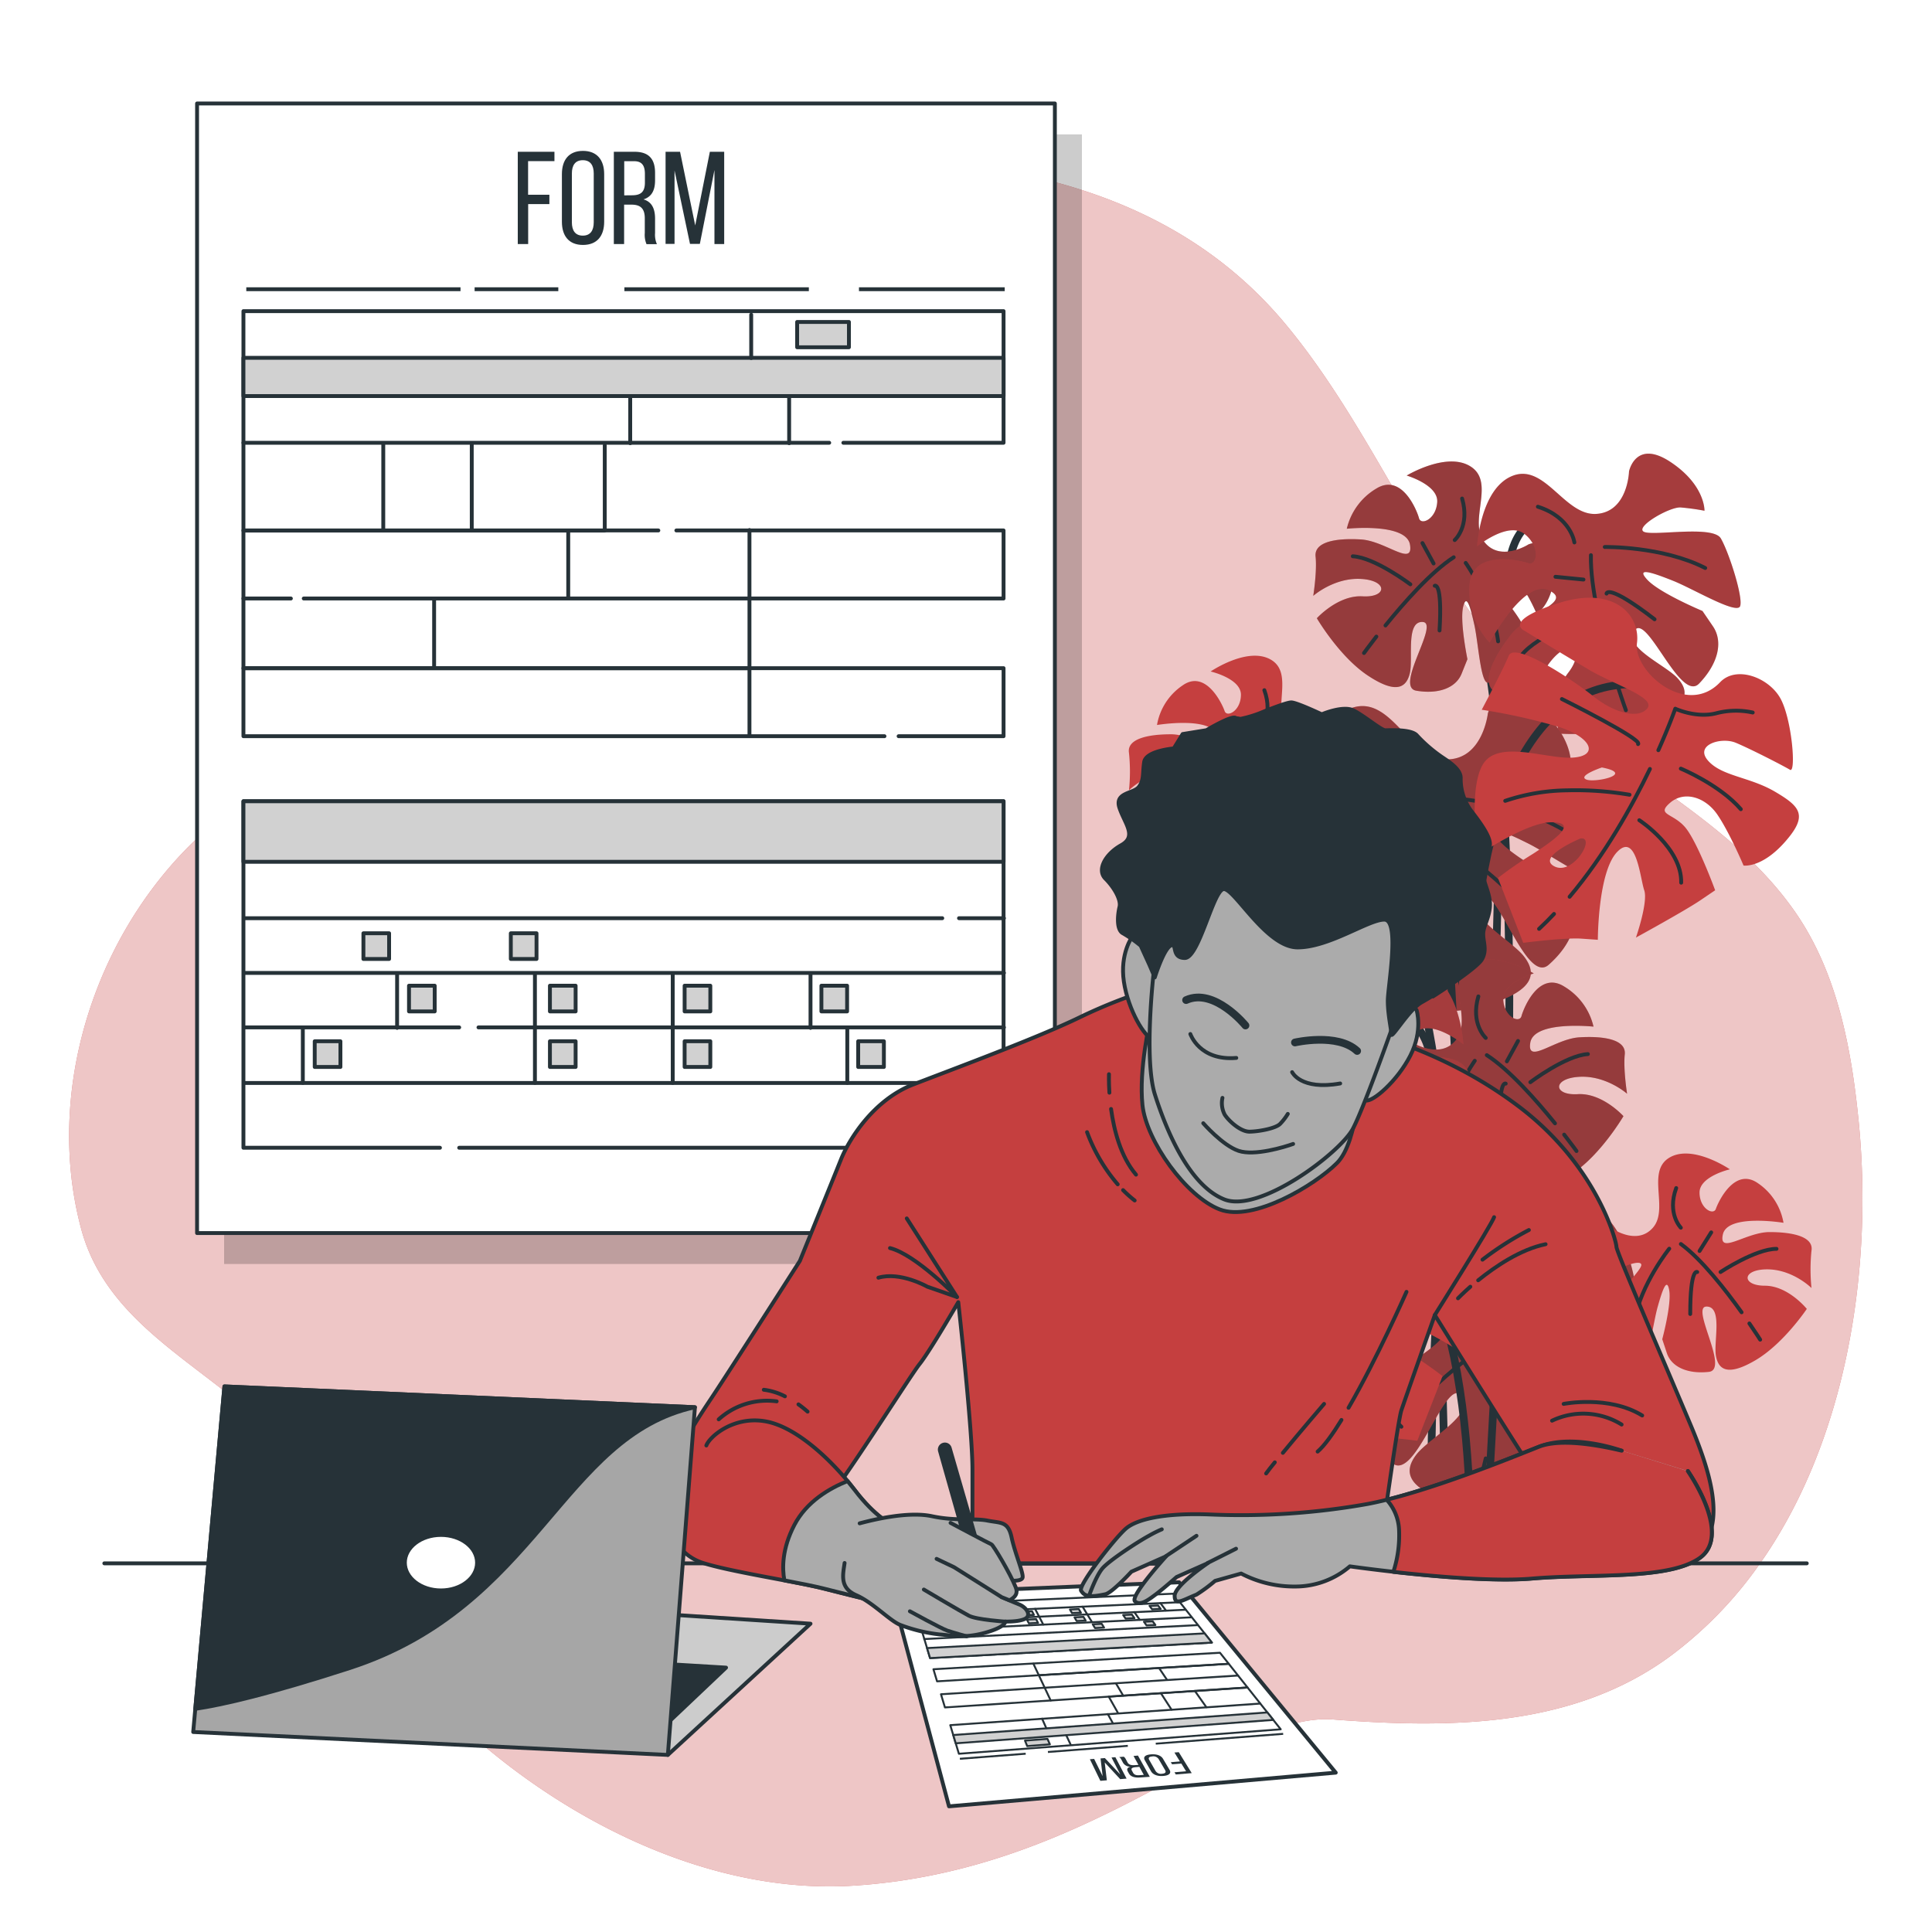 <svg class="animated" id="freepik_stories-forms" xmlns="http://www.w3.org/2000/svg" viewBox="0 0 500 500" version="1.1" xmlns:xlink="http://www.w3.org/1999/xlink" xmlns:svgjs="http://svgjs.com/svgjs"><style>svg#freepik_stories-forms:not(.animated) .animable {opacity: 0;}svg#freepik_stories-forms.animated #freepik--Form--inject-73 {animation: 1s 1 forwards cubic-bezier(.36,-0.01,.5,1.38) slideDown;animation-delay: 0s;}svg#freepik_stories-forms.animated #freepik--Character--inject-73 {animation: 1s 1 forwards cubic-bezier(.36,-0.01,.5,1.38) slideUp;animation-delay: 0s;}            @keyframes slideDown {                0% {                    opacity: 0;                    transform: translateY(-30px);                }                100% {                    opacity: 1;                    transform: translateY(0);                }            }                    @keyframes slideUp {                0% {                    opacity: 0;                    transform: translateY(30px);                }                100% {                    opacity: 1;                    transform: inherit;                }            }        </style><g id="freepik--background-simple--inject-73" class="animable" style="transform-origin: 249.946px 264.453px;"><path d="M455.15,405.11C478.14,372.8,484.8,328,481,290c-1.88-18.83-5.56-38.57-16.68-54.35-16.2-23-42.94-35.08-63.32-53.65-30-27.32-42.69-67.21-68.21-98C299.48,43.89,247,38.82,197.9,41.19,161,43,101.68,43.7,93,90c-9,48,8,93-28,116S10,277,21,318c9.28,34.58,53.76,40.7,63,76,11,42,75,98,137,94s98-45,124-43c30.13,2.31,62.23,2.22,87.56-16.61A103.94,103.94,0,0,0,455.15,405.11Z" style="fill: rgb(197, 63, 63); transform-origin: 249.946px 264.453px;" id="elk684gnacrsm" class="animable"></path><g id="elxhsfikqru8s"><path d="M455.15,405.11C478.14,372.8,484.8,328,481,290c-1.88-18.83-5.56-38.57-16.68-54.35-16.2-23-42.94-35.08-63.32-53.65-30-27.32-42.69-67.21-68.21-98C299.48,43.89,247,38.82,197.9,41.19,161,43,101.68,43.7,93,90c-9,48,8,93-28,116S10,277,21,318c9.28,34.58,53.76,40.7,63,76,11,42,75,98,137,94s98-45,124-43c30.13,2.31,62.23,2.22,87.56-16.61A103.94,103.94,0,0,0,455.15,405.11Z" style="fill: rgb(255, 255, 255); opacity: 0.7; transform-origin: 249.946px 264.453px;" class="animable"></path></g></g><g id="freepik--Plant--inject-73" class="animable" style="transform-origin: 380.495px 261.825px;"><path d="M410.69,136.06s-19.09-10.61-20.5,13.43-4.95,180.26-4.95,180.26" style="fill: none; stroke: rgb(38, 50, 56); stroke-linecap: round; stroke-linejoin: round; stroke-width: 2px; transform-origin: 397.965px 231.739px;" id="elmru5bvxvj4" class="animable"></path><path d="M380.28,151.61s15.57,34.64,8.5,176" style="fill: none; stroke: rgb(38, 50, 56); stroke-linecap: round; stroke-linejoin: round; stroke-width: 2px; transform-origin: 385.451px 239.61px;" id="elhxelg1b1g8j" class="animable"></path><path d="M395.57,140.89s-7.3,4.68-11.45-.67,2.81-15.16-3.33-19.36-16.74,2.21-16.74,2.21,8.17,2.4,7.9,6.85-4.19,6.14-4.71,4.19-4.42-11.75-11.05-7.67a16.45,16.45,0,0,0-7.64,10.4S364,135.2,364.91,141s-6.32-1-12.69-1.39-12.16.56-11.75,4.42-.6,10.18-.6,10.18,5.39-4.79,12.39-4.38,6.74,4.87.37,4.5S340.8,160,340.8,160s5.8,9.92,13.18,14.82,10,3.15,10.89-.63-1.12-13.48,3.33-13.22-7.37,16.81-1.68,17.78,10.25-.67,11.75-4.41l1.5-3.74s-2-9.7-1.12-13.48,1.91.11,2.92,4.64,1.64,15.43,3.59,14.9,8.16-8.46,9.62-11.56-8.19-12.62-8.08-14.53,7.56,1.72,8.72,3.71a48.8,48.8,0,0,1,2.28,4.6s4.65-2.92,4.54-11.86S395.57,140.89,395.57,140.89Z" style="fill: rgb(197, 63, 63); transform-origin: 371.056px 149.228px;" id="elfgxuu0d8jn" class="animable"></path><g id="eloefsl429e8"><path d="M395.57,140.89s-7.3,4.68-11.45-.67,2.81-15.16-3.33-19.36-16.74,2.21-16.74,2.21,8.17,2.4,7.9,6.85-4.19,6.14-4.71,4.19-4.42-11.75-11.05-7.67a16.45,16.45,0,0,0-7.64,10.4S364,135.2,364.91,141s-6.32-1-12.69-1.39-12.16.56-11.75,4.42-.6,10.18-.6,10.18,5.39-4.79,12.39-4.38,6.74,4.87.37,4.5S340.8,160,340.8,160s5.8,9.92,13.18,14.82,10,3.15,10.89-.63-1.12-13.48,3.33-13.22-7.37,16.81-1.68,17.78,10.25-.67,11.75-4.41l1.5-3.74s-2-9.7-1.12-13.48,1.91.11,2.92,4.64,1.64,15.43,3.59,14.9,8.16-8.46,9.62-11.56-8.19-12.62-8.08-14.53,7.56,1.72,8.72,3.71a48.8,48.8,0,0,1,2.28,4.6s4.65-2.92,4.54-11.86S395.57,140.89,395.57,140.89Z" style="fill: rgb(38, 50, 56); opacity: 0.3; transform-origin: 371.056px 149.228px;" class="animable"></path></g><path d="M358.56,161.87c4.76-5.88,11.78-13.85,17.66-17.65" style="fill: none; stroke: rgb(38, 50, 56); stroke-linecap: round; stroke-linejoin: round; transform-origin: 367.39px 153.045px;" id="eldqblw3t420b" class="animable"></path><path d="M353,169s1.22-1.7,3.2-4.25" style="fill: none; stroke: rgb(38, 50, 56); stroke-linecap: round; stroke-linejoin: round; transform-origin: 354.6px 166.875px;" id="elsgmaipt9aj8" class="animable"></path><path d="M379.32,145.68s7.08,10,8.39,20.3" style="fill: none; stroke: rgb(38, 50, 56); stroke-linecap: round; stroke-linejoin: round; transform-origin: 383.515px 155.83px;" id="elfmetg322bz7" class="animable"></path><path d="M371.31,151.6s2-1.16,1.24,11.57" style="fill: none; stroke: rgb(38, 50, 56); stroke-linecap: round; stroke-linejoin: round; transform-origin: 372.016px 157.371px;" id="eltaovka34ly" class="animable"></path><path d="M376.48,139.77s4-3.59,1.91-10.75" style="fill: none; stroke: rgb(38, 50, 56); stroke-linecap: round; stroke-linejoin: round; transform-origin: 377.737px 134.395px;" id="elcjvdw62mbz7" class="animable"></path><line x1="371.01" y1="145.83" x2="368.13" y2="140.55" style="fill: none; stroke: rgb(38, 50, 56); stroke-linecap: round; stroke-linejoin: round; transform-origin: 369.57px 143.19px;" id="el25hss3viqje" class="animable"></line><path d="M365,151.22s-9.17-6.93-14.9-7.26" style="fill: none; stroke: rgb(38, 50, 56); stroke-linecap: round; stroke-linejoin: round; transform-origin: 357.55px 147.59px;" id="ele75t0obm5u" class="animable"></path><path d="M421.59,122s-.29,10.5-8.48,11-13.26-13.15-21.65-9.86-9.19,18.26-9.19,18.26,8-6.54,12.24-3.24,3.29,8.39,1,7.58-14.78-3.59-15.21,5.83a19.91,19.91,0,0,0,5.21,14.74s8.87-16.57,15.31-13.55-5.32,5.65-10,11.76-7.73,12.57-3.59,14.78,9.79,7.54,9.79,7.54-1.12-8.66,4.06-15.39,9.47-3.42,4.75,2.69-2.37,15.72-2.37,15.72,13.89,1,23.83-3.08,10-7.9,6.79-11.34-14.26-8.06-11-12.35,11.8,18.85,16.65,13.81,6.32-10.72,3.6-14.78l-2.73-4s-11.06-4.62-14.26-8.06,1.42-1.84,6.64.24,16.56,8.87,17.37,6.56-2.91-13.94-5-17.52-18.22-.39-20.06-1.8,6.88-6.4,9.66-6.21a60.1,60.1,0,0,1,6.17.85s.24-6.63-8.8-12.62S421.59,122,421.59,122Z" style="fill: rgb(197, 63, 63); transform-origin: 415.362px 153.689px;" id="elg2msfacapl" class="animable"></path><g id="el6wei4mjtr4n"><path d="M421.59,122s-.29,10.5-8.48,11-13.26-13.15-21.65-9.86-9.19,18.26-9.19,18.26,8-6.54,12.24-3.24,3.29,8.39,1,7.58-14.78-3.59-15.21,5.83a19.91,19.91,0,0,0,5.21,14.74s8.87-16.57,15.31-13.55-5.32,5.65-10,11.76-7.73,12.57-3.59,14.78,9.79,7.54,9.79,7.54-1.12-8.66,4.06-15.39,9.47-3.42,4.75,2.69-2.37,15.72-2.37,15.72,13.89,1,23.83-3.08,10-7.9,6.79-11.34-14.26-8.06-11-12.35,11.8,18.85,16.65,13.81,6.32-10.72,3.6-14.78l-2.73-4s-11.06-4.62-14.26-8.06,1.42-1.84,6.64.24,16.56,8.87,17.37,6.56-2.91-13.94-5-17.52-18.22-.39-20.06-1.8,6.88-6.4,9.66-6.21a60.1,60.1,0,0,1,6.17.85s.24-6.63-8.8-12.62S421.59,122,421.59,122Z" style="fill: rgb(38, 50, 56); opacity: 0.2; transform-origin: 415.362px 153.689px;" class="animable"></path></g><path d="M417.37,173.39c-2.65-8.78-5.84-21.23-5.64-29.71" style="fill: none; stroke: rgb(38, 50, 56); stroke-linecap: round; stroke-linejoin: round; transform-origin: 414.546px 158.535px;" id="elvnqyqaoaw5h" class="animable"></path><path d="M420.78,183.8s-.87-2.38-2.07-6.1" style="fill: none; stroke: rgb(38, 50, 56); stroke-linecap: round; stroke-linejoin: round; transform-origin: 419.745px 180.75px;" id="elko66ffyrxfk" class="animable"></path><path d="M415.31,141.56s14.83-.26,26,5.44" style="fill: none; stroke: rgb(38, 50, 56); stroke-linecap: round; stroke-linejoin: round; transform-origin: 428.31px 144.279px;" id="eln4ggztzn74" class="animable"></path><path d="M415.77,153.62s.19-2.78,12.43,6.65" style="fill: none; stroke: rgb(38, 50, 56); stroke-linecap: round; stroke-linejoin: round; transform-origin: 421.985px 156.754px;" id="elgvmdu7w0a9s" class="animable"></path><path d="M407.45,140.38s-.84-6.5-9.45-9.24" style="fill: none; stroke: rgb(38, 50, 56); stroke-linecap: round; stroke-linejoin: round; transform-origin: 402.725px 135.76px;" id="elgvhjbcjmgiw" class="animable"></path><line x1="409.8" y1="149.99" x2="402.55" y2="149.27" style="fill: none; stroke: rgb(38, 50, 56); stroke-linecap: round; stroke-linejoin: round; transform-origin: 406.175px 149.63px;" id="elo2uf7y523m" class="animable"></line><path d="M411.06,159.73s-13.19,4.46-17.43,10" style="fill: none; stroke: rgb(38, 50, 56); stroke-linecap: round; stroke-linejoin: round; transform-origin: 402.345px 164.73px;" id="el4w5jhk0zbr" class="animable"></path><path d="M333.64,191.9s41.71,27.57,41,134.31" style="fill: none; stroke: rgb(38, 50, 56); stroke-linecap: round; stroke-linejoin: round; stroke-width: 2px; transform-origin: 354.145px 259.055px;" id="elrcwn4i5d5tg" class="animable"></path><path d="M385.06,184.62s-1.33,12.09-10.83,11.9-14.06-16.42-24.05-13.42-12.33,20.2-12.33,20.2,9.8-6.79,14.43-2.58,3,10,.42,8.84S336,204,334.6,214.84a23,23,0,0,0,4.62,17.51s11.79-18.28,18.95-14.19-6.68,6-12.7,12.63-10.11,13.76-5.54,16.71,10.58,9.63,10.58,9.63S350,247,356.65,239.75s11.25-3.06,5.23,3.55-4.21,17.92-4.21,17.92,15.93,2.41,27.78-1.31,12.27-8.17,8.9-12.45-15.69-10.65-11.47-15.27,11.83,22.85,17.91,17.5,8.3-11.78,5.54-16.71l-2.77-4.93s-12.32-6.38-15.69-10.66,1.81-2,7.64.91,18.28,11.79,19.42,9.21-2-16.36-4.14-20.69-21-2.17-23-4,8.54-6.73,11.73-6.25a70.77,70.77,0,0,1,7,1.57s.91-7.64-8.95-15.4S385.06,184.62,385.06,184.62Z" style="fill: rgb(197, 63, 63); transform-origin: 374.763px 220.853px;" id="elgtxwfvexn6" class="animable"></path><g id="el3tmhpf0opd9"><path d="M385.06,184.62s-1.33,12.09-10.83,11.9-14.06-16.42-24.05-13.42-12.33,20.2-12.33,20.2,9.8-6.79,14.43-2.58,3,10,.42,8.84S336,204,334.6,214.84a23,23,0,0,0,4.62,17.51s11.79-18.28,18.95-14.19-6.68,6-12.7,12.63-10.11,13.76-5.54,16.71,10.58,9.63,10.58,9.63S350,247,356.65,239.75s11.25-3.06,5.23,3.55-4.21,17.92-4.21,17.92,15.93,2.41,27.78-1.31,12.27-8.17,8.9-12.45-15.69-10.65-11.47-15.27,11.83,22.85,17.91,17.5,8.3-11.78,5.54-16.71l-2.77-4.93s-12.32-6.38-15.69-10.66,1.81-2,7.64.91,18.28,11.79,19.42,9.21-2-16.36-4.14-20.69-21-2.17-23-4,8.54-6.73,11.73-6.25a70.77,70.77,0,0,1,7,1.57s.91-7.64-8.95-15.4S385.06,184.62,385.06,184.62Z" style="fill: rgb(38, 50, 56); opacity: 0.3; transform-origin: 374.763px 220.853px;" class="animable"></path></g><path d="M375.34,243.48c-2.23-10.38-4.73-25-3.7-34.81" style="fill: none; stroke: rgb(38, 50, 56); stroke-linecap: round; stroke-linejoin: round; transform-origin: 373.371px 226.075px;" id="elh606dfckzf7" class="animable"></path><path d="M378.3,255.82s-.78-2.83-1.81-7.24" style="fill: none; stroke: rgb(38, 50, 56); stroke-linecap: round; stroke-linejoin: round; transform-origin: 377.395px 252.2px;" id="ely625btuqd2" class="animable"></path><path d="M376,206.56s17.14,1.09,29.52,8.74" style="fill: none; stroke: rgb(38, 50, 56); stroke-linecap: round; stroke-linejoin: round; transform-origin: 390.76px 210.93px;" id="elp0z9mr8q8n" class="animable"></path><path d="M375.36,220.52s.49-3.19,13.71,8.84" style="fill: none; stroke: rgb(38, 50, 56); stroke-linecap: round; stroke-linejoin: round; transform-origin: 382.215px 224.748px;" id="eli9wd7zu1peb" class="animable"></path><path d="M367,204.46s-.35-7.58-10-11.55" style="fill: none; stroke: rgb(38, 50, 56); stroke-linecap: round; stroke-linejoin: round; transform-origin: 362px 198.685px;" id="ely5swe1a436i" class="animable"></path><line x1="368.81" y1="215.76" x2="360.51" y2="214.25" style="fill: none; stroke: rgb(38, 50, 56); stroke-linecap: round; stroke-linejoin: round; transform-origin: 364.66px 215.005px;" id="ella7ed223a8" class="animable"></line><path d="M369.35,227.13S353.71,231,348.3,237" style="fill: none; stroke: rgb(38, 50, 56); stroke-linecap: round; stroke-linejoin: round; transform-origin: 358.825px 232.065px;" id="el3koyeu2awoe" class="animable"></path><path d="M349.9,276s26.86,20.5,29.69,50.9l-5.66-101.79" style="fill: none; stroke: rgb(38, 50, 56); stroke-linecap: round; stroke-linejoin: round; stroke-width: 2px; transform-origin: 364.745px 276.005px;" id="elnxfcedm007" class="animable"></path><path d="M383.83,326.21s-20.5-149.15,38.88-149.15" style="fill: none; stroke: rgb(38, 50, 56); stroke-linecap: round; stroke-linejoin: round; stroke-width: 2px; transform-origin: 401.56px 251.635px;" id="el5x6mqjghage" class="animable"></path><path d="M459.42,204.92c-6.57-3.89-13.83-4-17.39-8.08s3.43-6.17,7.17-4.62,12.41,6,14.05,7,.51-13.23-2.54-18.58-11.38-8.46-15.54-4.09c-8.78,9.22-22.47-2.87-21.53-10.07s-5.79-15-20.23-10.42-9.06,7.07-9.06,7.07,10.26,6.28,16.83,10.17,17.45,7.22,15.12,10.05-8.64,1.1-13.9-3.12S392,165.94,390.47,169.68s-7,14-7,14a153.4,153.4,0,0,1,19.79,4.39c8.79,2.76,10.59,7.59,3.72,8s-19.34-4.78-23.23,1.79-1.22,23.44-1.22,23.44,12.58-8.53,19-8.5,2.31,3.59-4.86,8.21a98.56,98.56,0,0,0-9,6.21L394.21,244s10.79-1.38,15.05-1.08l4.26.3s0-17.54,5-22.74,5.94,6.83,7,9.9-2.14,12.26-2.14,12.26,12.46-6.82,16.5-9.53l4-2.71s-4.66-12.74-7.83-16.38-7.48-3.1-3.83-6.26,9.08-1.5,12.19,3S451.23,224,451.23,224s4.65.75,10.7-6.09S466,208.8,459.42,204.92Zm-57.11,19.31C397.48,221.82,409,217,409,217,413.17,216.39,407.14,226.65,402.31,224.23Zm8.13-22.53c-2.06-1,4.12-3.08,4.12-3.08C423.47,200.33,412.5,202.73,410.44,201.7Z" style="fill: rgb(197, 63, 63); transform-origin: 423.597px 199.346px;" id="el7yw1p6xf0bx" class="animable"></path><path d="M402.18,236.53q-1.87,2-3.87,3.86" style="fill: none; stroke: rgb(38, 50, 56); stroke-linecap: round; stroke-linejoin: round; transform-origin: 400.245px 238.46px;" id="elmkhpdr3lflf" class="animable"></path><path d="M427,199c-4.62,9.62-11.6,22.18-20.79,33.09" style="fill: none; stroke: rgb(38, 50, 56); stroke-linecap: round; stroke-linejoin: round; transform-origin: 416.605px 215.545px;" id="elc1ak489av7c" class="animable"></path><path d="M429.18,194.15c2.9-6.47,4.38-10.74,4.38-10.74s5.39,2.52,10.61,1.18a20.16,20.16,0,0,1,9.43-.19" style="fill: none; stroke: rgb(38, 50, 56); stroke-linecap: round; stroke-linejoin: round; transform-origin: 441.39px 188.78px;" id="eldc2pvgfx9c5" class="animable"></path><path d="M423.93,192.57c1.37-1.18-19.71-11.66-19.71-11.66" style="fill: none; stroke: rgb(38, 50, 56); stroke-linecap: round; stroke-linejoin: round; transform-origin: 414.107px 186.74px;" id="el58sser5waor" class="animable"></path><path d="M435,198.92s10,4.12,15.52,10.5" style="fill: none; stroke: rgb(38, 50, 56); stroke-linecap: round; stroke-linejoin: round; transform-origin: 442.76px 204.17px;" id="elzqudpy2vdq" class="animable"></path><path d="M421.72,205.68a83.66,83.66,0,0,0-16.17-1.14,51.91,51.91,0,0,0-16,2.72" style="fill: none; stroke: rgb(38, 50, 56); stroke-linecap: round; stroke-linejoin: round; transform-origin: 405.635px 205.885px;" id="elkrzkm1jrvse" class="animable"></path><path d="M424.25,212.27s11.05,7.2,10.84,16.17" style="fill: none; stroke: rgb(38, 50, 56); stroke-linecap: round; stroke-linejoin: round; transform-origin: 429.671px 220.355px;" id="elto3nmg8aom" class="animable"></path><path d="M344.09,188.88s-6.64,4.83-10.87,0S335,174.4,329,170.78s-15.69,3-15.69,3,7.84,1.81,7.84,6-3.62,6-4.22,4.23-4.83-10.87-10.86-6.64a15.51,15.51,0,0,0-6.64,10.26s14.48-2.42,15.69,3-6-.6-12.07-.6-11.47,1.21-10.87,4.83a47,47,0,0,1,0,9.65s4.83-4.82,11.47-4.82,6.64,4.22.6,4.22-10.86,6-10.86,6,6,9.05,13.28,13.27,9.65,2.42,10.26-1.2-1.81-12.68,2.41-12.68-6,16.3-.6,16.9,9.65-1.21,10.86-4.83l1.21-3.62s-2.42-9-1.81-12.67,1.81,0,3,4.22,2.41,14.49,4.22,13.88,7.24-8.45,8.45-11.46-8.45-11.47-8.45-13.28,7.24,1.21,8.45,3a45.67,45.67,0,0,1,2.41,4.22s4.23-3,3.62-11.47S344.09,188.88,344.09,188.88Z" style="fill: rgb(197, 63, 63); transform-origin: 321.447px 198.005px;" id="elf2hnlu324ur" class="animable"></path><path d="M310.28,210.77c4.17-5.83,10.36-13.74,15.7-17.66" style="fill: none; stroke: rgb(38, 50, 56); stroke-linecap: round; stroke-linejoin: round; transform-origin: 318.13px 201.94px;" id="elapw9o1fl9ne" class="animable"></path><path d="M305.46,217.85s1.06-1.67,2.79-4.19" style="fill: none; stroke: rgb(38, 50, 56); stroke-linecap: round; stroke-linejoin: round; transform-origin: 306.855px 215.755px;" id="elbr1xvppjbaa" class="animable"></path><path d="M329,194.31s7.24,9.06,9.05,18.71" style="fill: none; stroke: rgb(38, 50, 56); stroke-linecap: round; stroke-linejoin: round; transform-origin: 333.525px 203.665px;" id="elh2h4h5zstrf" class="animable"></path><path d="M321.76,200.35s1.81-1.21,1.81,10.86" style="fill: none; stroke: rgb(38, 50, 56); stroke-linecap: round; stroke-linejoin: round; transform-origin: 322.665px 205.763px;" id="elcshx0d1yb6a" class="animable"></path><path d="M326,188.88s3.62-3.62,1.21-10.26" style="fill: none; stroke: rgb(38, 50, 56); stroke-linecap: round; stroke-linejoin: round; transform-origin: 327.019px 183.75px;" id="elf4t0m4os72" class="animable"></path><line x1="321.15" y1="194.92" x2="318.14" y2="190.09" style="fill: none; stroke: rgb(38, 50, 56); stroke-linecap: round; stroke-linejoin: round; transform-origin: 319.645px 192.505px;" id="elykb2zrwrry9" class="animable"></line><path d="M315.72,200.35s-9.05-6-14.48-6" style="fill: none; stroke: rgb(38, 50, 56); stroke-linecap: round; stroke-linejoin: round; transform-origin: 308.48px 197.35px;" id="elvq18n6m017q" class="animable"></path><path d="M350.3,264.9s19.09-10.6,20.5,13.43c.88,14.85,2.56,80.16,3.72,127.91" style="fill: none; stroke: rgb(38, 50, 56); stroke-linecap: round; stroke-linejoin: round; stroke-width: 2px; transform-origin: 362.41px 334.406px;" id="elwrie4e12nrg" class="animable"></path><path d="M380.72,280.45S369,306.61,370.52,406.23" style="fill: none; stroke: rgb(38, 50, 56); stroke-linecap: round; stroke-linejoin: round; stroke-width: 2px; transform-origin: 375.552px 343.34px;" id="elx58id4paqm" class="animable"></path><path d="M365.42,269.74s7.3,4.68,11.46-.67-2.81-15.17,3.33-19.36,16.73,2.21,16.73,2.21-8.16,2.39-7.9,6.85,4.2,6.14,4.72,4.19,4.41-11.76,11-7.68a16.41,16.41,0,0,1,7.64,10.41s-15.42-1.64-16.36,4.16,6.33-1,12.69-1.39,12.17.56,11.76,4.42.6,10.18.6,10.18-5.39-4.79-12.39-4.38-6.74,4.87-.38,4.49,11.83,5.69,11.83,5.69-5.8,9.92-13.17,14.83-10,3.14-10.9-.64,1.13-13.47-3.33-13.21,7.38,16.81,1.69,17.78-10.26-.67-11.76-4.41l-1.5-3.75s2-9.69,1.13-13.47-1.91.11-2.92,4.64-1.65,15.42-3.6,14.9-8.16-8.46-9.62-11.57,8.2-12.62,8.09-14.52-7.57,1.72-8.73,3.7a49.71,49.71,0,0,0-2.28,4.61s-4.64-2.92-4.53-11.87S365.42,269.74,365.42,269.74Z" style="fill: rgb(197, 63, 63); transform-origin: 389.904px 278.091px;" id="els2wfm6vmw" class="animable"></path><g id="eleozrhxm0krf"><path d="M365.42,269.74s7.3,4.68,11.46-.67-2.81-15.17,3.33-19.36,16.73,2.21,16.73,2.21-8.16,2.39-7.9,6.85,4.2,6.14,4.72,4.19,4.41-11.76,11-7.68a16.41,16.41,0,0,1,7.64,10.41s-15.42-1.64-16.36,4.16,6.33-1,12.69-1.39,12.17.56,11.76,4.42.6,10.18.6,10.18-5.39-4.79-12.39-4.38-6.74,4.87-.38,4.49,11.83,5.69,11.83,5.69-5.8,9.92-13.17,14.83-10,3.14-10.9-.64,1.13-13.47-3.33-13.21,7.38,16.81,1.69,17.78-10.26-.67-11.76-4.41l-1.5-3.75s2-9.69,1.13-13.47-1.91.11-2.92,4.64-1.65,15.42-3.6,14.9-8.16-8.46-9.62-11.57,8.2-12.62,8.09-14.52-7.57,1.72-8.73,3.7a49.71,49.71,0,0,0-2.28,4.61s-4.64-2.92-4.53-11.87S365.42,269.74,365.42,269.74Z" style="fill: rgb(38, 50, 56); opacity: 0.3; transform-origin: 389.904px 278.091px;" class="animable"></path></g><path d="M402.43,290.72c-4.76-5.89-11.77-13.85-17.65-17.65" style="fill: none; stroke: rgb(38, 50, 56); stroke-linecap: round; stroke-linejoin: round; transform-origin: 393.605px 281.895px;" id="elmtxgg4oomf" class="animable"></path><path d="M408,297.89s-1.22-1.7-3.2-4.25" style="fill: none; stroke: rgb(38, 50, 56); stroke-linecap: round; stroke-linejoin: round; transform-origin: 406.4px 295.765px;" id="elsh9e1x6azrl" class="animable"></path><path d="M381.67,274.53s-7.07,10-8.38,20.29" style="fill: none; stroke: rgb(38, 50, 56); stroke-linecap: round; stroke-linejoin: round; transform-origin: 377.48px 284.675px;" id="eloz14wqzx159" class="animable"></path><path d="M389.68,280.44s-2-1.16-1.23,11.57" style="fill: none; stroke: rgb(38, 50, 56); stroke-linecap: round; stroke-linejoin: round; transform-origin: 388.977px 286.211px;" id="elostlqeokikl" class="animable"></path><path d="M384.51,268.61s-4-3.59-1.91-10.74" style="fill: none; stroke: rgb(38, 50, 56); stroke-linecap: round; stroke-linejoin: round; transform-origin: 383.253px 263.24px;" id="elaj07ajoyxob" class="animable"></path><line x1="389.98" y1="274.68" x2="392.86" y2="269.4" style="fill: none; stroke: rgb(38, 50, 56); stroke-linecap: round; stroke-linejoin: round; transform-origin: 391.42px 272.04px;" id="elwei5xocpsh" class="animable"></line><path d="M396.05,280.07s9.17-6.93,14.89-7.27" style="fill: none; stroke: rgb(38, 50, 56); stroke-linecap: round; stroke-linejoin: round; transform-origin: 403.495px 276.435px;" id="el2ngfohom1sd" class="animable"></path><path d="M339.4,250.88s.29,10.5,8.48,11,13.27-13.15,21.65-9.86,9.2,18.26,9.2,18.26-8-6.54-12.24-3.24-3.29,8.38-1,7.58,14.78-3.59,15.22,5.82a19.87,19.87,0,0,1-5.22,14.74s-8.86-16.56-15.31-13.54,5.33,5.64,10,11.76S378,306,373.82,308.19s-9.78,7.54-9.78,7.54,1.12-8.66-4.07-15.39-9.46-3.43-4.75,2.69,2.37,15.72,2.37,15.72-13.89.95-23.82-3.08-10-7.9-6.79-11.34,14.25-8.07,10.95-12.35-11.8,18.84-16.65,13.81S315,295.06,317.69,291l2.72-4.05s11.06-4.62,14.26-8.06-1.41-1.84-6.64.24-16.56,8.86-17.36,6.56,2.9-13.94,5-17.52,18.22-.39,20.05-1.81-6.88-6.39-9.65-6.2a60.1,60.1,0,0,0-6.17.85s-.24-6.64,8.79-12.63S339.4,250.88,339.4,250.88Z" style="fill: rgb(197, 63, 63); transform-origin: 345.655px 282.544px;" id="elo6l1fkfhq" class="animable"></path><g id="elw9j1pn1iyw9"><path d="M339.4,250.88s.29,10.5,8.48,11,13.27-13.15,21.65-9.86,9.2,18.26,9.2,18.26-8-6.54-12.24-3.24-3.29,8.38-1,7.58,14.78-3.59,15.22,5.82a19.87,19.87,0,0,1-5.22,14.74s-8.86-16.56-15.31-13.54,5.33,5.64,10,11.76S378,306,373.82,308.19s-9.78,7.54-9.78,7.54,1.12-8.66-4.07-15.39-9.46-3.43-4.75,2.69,2.37,15.72,2.37,15.72-13.89.95-23.82-3.08-10-7.9-6.79-11.34,14.25-8.07,10.95-12.35-11.8,18.84-16.65,13.81S315,295.06,317.69,291l2.72-4.05s11.06-4.62,14.26-8.06-1.41-1.84-6.64.24-16.56,8.86-17.36,6.56,2.9-13.94,5-17.52,18.22-.39,20.05-1.81-6.88-6.39-9.65-6.2a60.1,60.1,0,0,0-6.17.85s-.24-6.64,8.79-12.63S339.4,250.88,339.4,250.88Z" style="fill: rgb(38, 50, 56); opacity: 0.2; transform-origin: 345.655px 282.544px;" class="animable"></path></g><path d="M343.62,302.24c2.65-8.78,5.84-21.24,5.64-29.71" style="fill: none; stroke: rgb(38, 50, 56); stroke-linecap: round; stroke-linejoin: round; transform-origin: 346.444px 287.385px;" id="el8yhxhqy9y0h" class="animable"></path><path d="M340.21,312.65s.87-2.39,2.07-6.11" style="fill: none; stroke: rgb(38, 50, 56); stroke-linecap: round; stroke-linejoin: round; transform-origin: 341.245px 309.595px;" id="el9bcap4e4qoo" class="animable"></path><path d="M345.68,270.41s-14.83-.27-26,5.44" style="fill: none; stroke: rgb(38, 50, 56); stroke-linecap: round; stroke-linejoin: round; transform-origin: 332.68px 273.129px;" id="ellkr16eaa34b" class="animable"></path><path d="M345.22,282.46s-.19-2.77-12.42,6.65" style="fill: none; stroke: rgb(38, 50, 56); stroke-linecap: round; stroke-linejoin: round; transform-origin: 339.01px 285.595px;" id="eldktwon89k9g" class="animable"></path><path d="M353.54,269.23s.84-6.5,9.46-9.24" style="fill: none; stroke: rgb(38, 50, 56); stroke-linecap: round; stroke-linejoin: round; transform-origin: 358.27px 264.61px;" id="el7s551y78b9d" class="animable"></path><line x1="351.2" y1="278.83" x2="358.45" y2="278.12" style="fill: none; stroke: rgb(38, 50, 56); stroke-linecap: round; stroke-linejoin: round; transform-origin: 354.825px 278.475px;" id="elzl9plnyogb" class="animable"></line><path d="M349.93,288.58s13.19,4.46,17.43,10" style="fill: none; stroke: rgb(38, 50, 56); stroke-linecap: round; stroke-linejoin: round; transform-origin: 358.645px 293.58px;" id="elzj6hnnjvxs8" class="animable"></path><path d="M427.36,320.75S399,339.51,389.43,406" style="fill: none; stroke: rgb(38, 50, 56); stroke-linecap: round; stroke-linejoin: round; stroke-width: 2px; transform-origin: 408.395px 363.375px;" id="el781sk8asnfb" class="animable"></path><path d="M375.93,313.47s1.33,12.08,10.83,11.9,14.07-16.43,24.05-13.42,12.34,20.2,12.34,20.2-9.81-6.79-14.44-2.58-3,10-.41,8.84,16.71-5.54,18.1,5.28a23,23,0,0,1-4.62,17.5S410,342.92,402.83,347s6.68,6,12.69,12.62,10.11,13.77,5.54,16.72S410.48,386,410.48,386s.48-10.1-6.14-17.37-11.25-3.07-5.23,3.55,4.22,17.92,4.22,17.92-15.94,2.41-27.78-1.32-12.28-8.17-8.91-12.44,15.69-10.65,11.48-15.28-11.84,22.86-17.91,17.51-8.31-11.78-5.54-16.72l2.76-4.93s12.33-6.38,15.69-10.65-1.8-2-7.64.91-18.27,11.79-19.42,9.21,2-16.36,4.14-20.69,21-2.18,23-4-8.54-6.73-11.72-6.25a68.24,68.24,0,0,0-7,1.57s-.91-7.64,8.95-15.4S375.93,313.47,375.93,313.47Z" style="fill: rgb(197, 63, 63); transform-origin: 386.23px 349.73px;" id="eldb174oophxg" class="animable"></path><g id="elcx4wqtykvqo"><path d="M375.93,313.47s1.33,12.08,10.83,11.9,14.07-16.43,24.05-13.42,12.34,20.2,12.34,20.2-9.81-6.79-14.44-2.58-3,10-.41,8.84,16.71-5.54,18.1,5.28a23,23,0,0,1-4.62,17.5S410,342.92,402.83,347s6.68,6,12.69,12.62,10.11,13.77,5.54,16.72S410.48,386,410.48,386s.48-10.1-6.14-17.37-11.25-3.07-5.23,3.55,4.22,17.92,4.22,17.92-15.94,2.41-27.78-1.32-12.28-8.17-8.91-12.44,15.69-10.65,11.48-15.28-11.84,22.86-17.91,17.51-8.31-11.78-5.54-16.72l2.76-4.93s12.33-6.38,15.69-10.65-1.8-2-7.64.91-18.27,11.79-19.42,9.21,2-16.36,4.14-20.69,21-2.18,23-4-8.54-6.73-11.72-6.25a68.24,68.24,0,0,0-7,1.57s-.91-7.64,8.95-15.4S375.93,313.47,375.93,313.47Z" style="fill: rgb(38, 50, 56); opacity: 0.3; transform-origin: 386.23px 349.73px;" class="animable"></path></g><path d="M385.65,372.33c2.23-10.38,4.74-25.05,3.7-34.82" style="fill: none; stroke: rgb(38, 50, 56); stroke-linecap: round; stroke-linejoin: round; transform-origin: 387.621px 354.92px;" id="el19p7esmbae2" class="animable"></path><path d="M382.7,384.66s.78-2.83,1.81-7.23" style="fill: none; stroke: rgb(38, 50, 56); stroke-linecap: round; stroke-linejoin: round; transform-origin: 383.605px 381.045px;" id="el3zxq9afipjm" class="animable"></path><path d="M385,335.41s-17.14,1.09-29.52,8.73" style="fill: none; stroke: rgb(38, 50, 56); stroke-linecap: round; stroke-linejoin: round; transform-origin: 370.24px 339.775px;" id="eljx50s645uq8" class="animable"></path><path d="M385.63,349.36s-.48-3.19-13.71,8.85" style="fill: none; stroke: rgb(38, 50, 56); stroke-linecap: round; stroke-linejoin: round; transform-origin: 378.775px 353.594px;" id="el5wtou6wef3p" class="animable"></path><path d="M394,333.3s.36-7.58,10-11.55" style="fill: none; stroke: rgb(38, 50, 56); stroke-linecap: round; stroke-linejoin: round; transform-origin: 399px 327.525px;" id="elrl0el9ac15m" class="animable"></path><line x1="392.18" y1="344.61" x2="400.48" y2="343.1" style="fill: none; stroke: rgb(38, 50, 56); stroke-linecap: round; stroke-linejoin: round; transform-origin: 396.33px 343.855px;" id="el3u90ocn5kr7" class="animable"></line><path d="M391.65,356s15.63,3.91,21.05,9.86" style="fill: none; stroke: rgb(38, 50, 56); stroke-linecap: round; stroke-linejoin: round; transform-origin: 402.175px 360.93px;" id="elxpvglb8amme" class="animable"></path><line x1="384.19" y1="405.67" x2="387.06" y2="353.97" style="fill: none; stroke: rgb(38, 50, 56); stroke-linecap: round; stroke-linejoin: round; stroke-width: 2px; transform-origin: 385.625px 379.82px;" id="eln1kxagqgyy" class="animable"></line><path d="M380.55,406.24c.61-43.5-5.61-100.34-42.26-100.34" style="fill: none; stroke: rgb(38, 50, 56); stroke-linecap: round; stroke-linejoin: round; stroke-width: 2px; transform-origin: 359.439px 356.07px;" id="elfzc28cfq9ah" class="animable"></path><path d="M301.57,333.76c6.57-3.88,13.84-4,17.4-8.07s-3.43-6.17-7.17-4.63-12.41,6-14.06,7-.5-13.22,2.54-18.57,11.38-8.46,15.54-4.09c8.78,9.22,22.47-2.87,21.54-10.08s5.79-14.95,20.23-10.41,9.05,7.06,9.05,7.06-10.25,6.29-16.82,10.17-17.46,7.22-15.12,10.05,8.63,1.11,13.9-3.12,20.38-14.27,21.93-10.53,7,14.05,7,14.05a154.27,154.27,0,0,0-19.8,4.4c-8.79,2.76-10.59,7.59-3.72,8s19.35-4.79,23.23,1.78,1.23,23.44,1.23,23.44-12.58-8.52-19-8.49-2.31,3.58,4.86,8.21a100.45,100.45,0,0,1,9,6.21l-6.53,16.72s-10.79-1.38-15-1.08l-4.26.3s0-17.54-5-22.75-5.93,6.84-7,9.91,2.15,12.25,2.15,12.25-12.46-6.82-16.5-9.53l-4-2.71s4.66-12.73,7.82-16.38,7.48-3.09,3.84-6.26-9.09-1.49-12.2,3-6.76,13.31-6.76,13.31-4.65.76-10.69-6.09S295,337.65,301.57,333.76Zm57.11,19.32c4.83-2.41-6.63-7.24-6.63-7.24C347.82,345.23,353.86,355.49,358.68,353.08Zm-8.13-22.53c2.06-1-4.11-3.09-4.11-3.09C337.52,329.18,348.5,331.58,350.55,330.55Z" style="fill: rgb(197, 63, 63); transform-origin: 337.44px 328.208px;" id="elk2ojmxj2kk9" class="animable"></path><path d="M358.81,365.37q1.89,2,3.87,3.87" style="fill: none; stroke: rgb(38, 50, 56); stroke-linecap: round; stroke-linejoin: round; transform-origin: 360.745px 367.305px;" id="eluzidlmr9xye" class="animable"></path><path d="M334.05,327.82c4.61,9.62,11.6,22.17,20.79,33.09" style="fill: none; stroke: rgb(38, 50, 56); stroke-linecap: round; stroke-linejoin: round; transform-origin: 344.445px 344.365px;" id="el96m02up2obn" class="animable"></path><path d="M331.81,323c-2.89-6.47-4.38-10.74-4.38-10.74s-5.38,2.52-10.61,1.18a20,20,0,0,0-9.42-.19" style="fill: none; stroke: rgb(38, 50, 56); stroke-linecap: round; stroke-linejoin: round; transform-origin: 319.605px 317.63px;" id="elyxwdsbk8q39" class="animable"></path><path d="M337.06,321.42c-1.36-1.19,19.71-11.66,19.71-11.66" style="fill: none; stroke: rgb(38, 50, 56); stroke-linecap: round; stroke-linejoin: round; transform-origin: 346.883px 315.59px;" id="el4io9ayqb3nq" class="animable"></path><path d="M326,327.76s-10,4.13-15.52,10.51" style="fill: none; stroke: rgb(38, 50, 56); stroke-linecap: round; stroke-linejoin: round; transform-origin: 318.24px 333.015px;" id="el1wyvkwk3nts" class="animable"></path><path d="M339.27,334.52a83.72,83.72,0,0,1,16.18-1.14,52,52,0,0,1,16,2.72" style="fill: none; stroke: rgb(38, 50, 56); stroke-linecap: round; stroke-linejoin: round; transform-origin: 355.36px 334.725px;" id="elp32acwnobpr" class="animable"></path><path d="M336.74,341.12s-11,7.2-10.84,16.17" style="fill: none; stroke: rgb(38, 50, 56); stroke-linecap: round; stroke-linejoin: round; transform-origin: 331.319px 349.205px;" id="el4jzpfpcpoti" class="animable"></path><path d="M416.91,317.73s6.64,4.83,10.86,0S426,303.25,432,299.62s15.69,3,15.69,3-7.85,1.81-7.85,6,3.62,6,4.23,4.22,4.82-10.86,10.86-6.64a15.58,15.58,0,0,1,6.64,10.26s-14.49-2.41-15.69,3,6-.6,12.07-.6,11.46,1.2,10.86,4.82a47.86,47.86,0,0,0,0,9.66s-4.83-4.83-11.47-4.83-6.64,4.23-.6,4.23,10.86,6,10.86,6-6,9-13.27,13.28-9.66,2.41-10.26-1.21,1.81-12.67-2.42-12.67,6,16.29.61,16.9-9.66-1.21-10.87-4.83l-1.2-3.62S432.6,337.64,432,334s-1.81,0-3,4.23-2.42,14.48-4.23,13.88-7.24-8.45-8.44-11.47,8.44-11.46,8.44-13.27-7.24,1.2-8.44,3a46.46,46.46,0,0,0-2.42,4.23s-4.22-3-3.62-11.47S416.91,317.73,416.91,317.73Z" style="fill: rgb(197, 63, 63); transform-origin: 439.544px 326.845px;" id="elgy8ylnfx0dg" class="animable"></path><path d="M450.72,339.62c-4.17-5.83-10.36-13.75-15.71-17.67" style="fill: none; stroke: rgb(38, 50, 56); stroke-linecap: round; stroke-linejoin: round; transform-origin: 442.865px 330.785px;" id="el6pab6s56rpo" class="animable"></path><path d="M455.53,346.7s-1.06-1.68-2.79-4.19" style="fill: none; stroke: rgb(38, 50, 56); stroke-linecap: round; stroke-linejoin: round; transform-origin: 454.135px 344.605px;" id="elyw0jhmp6n7" class="animable"></path><path d="M432,323.16s-7.25,9-9.06,18.71" style="fill: none; stroke: rgb(38, 50, 56); stroke-linecap: round; stroke-linejoin: round; transform-origin: 427.47px 332.515px;" id="elf7g5yuzkpj" class="animable"></path><path d="M439.24,329.2s-1.81-1.21-1.81,10.86" style="fill: none; stroke: rgb(38, 50, 56); stroke-linecap: round; stroke-linejoin: round; transform-origin: 438.335px 334.613px;" id="elmn6m0o8bo4a" class="animable"></path><path d="M435,317.73s-3.62-3.62-1.2-10.26" style="fill: none; stroke: rgb(38, 50, 56); stroke-linecap: round; stroke-linejoin: round; transform-origin: 433.983px 312.6px;" id="elce5shd83cfc" class="animable"></path><line x1="439.84" y1="323.76" x2="442.86" y2="318.94" style="fill: none; stroke: rgb(38, 50, 56); stroke-linecap: round; stroke-linejoin: round; transform-origin: 441.35px 321.35px;" id="elfxhslkx7tve" class="animable"></line><path d="M445.27,329.2s9.06-6,14.49-6" style="fill: none; stroke: rgb(38, 50, 56); stroke-linecap: round; stroke-linejoin: round; transform-origin: 452.515px 326.2px;" id="elhgqniikl8ke" class="animable"></path></g><g id="freepik--Form--inject-73" class="animable" style="transform-origin: 165.5px 176.95px;"><g id="elpq0kj34bff"><rect x="58" y="34.78" width="222" height="292.34" style="opacity: 0.2; transform-origin: 169px 180.95px;" class="animable"></rect></g><rect x="51" y="26.78" width="222" height="292.34" style="fill: rgb(255, 255, 255); stroke: rgb(38, 50, 56); stroke-linecap: round; stroke-linejoin: round; transform-origin: 162px 172.95px;" id="elxr1rimu2jho" class="animable"></rect><polyline points="214.6 114.59 63 114.59 63 80.52 259.72 80.52 259.72 114.59 218.26 114.59" style="fill: none; stroke: rgb(38, 50, 56); stroke-linecap: round; stroke-linejoin: round; transform-origin: 161.36px 97.555px;" id="elup2ctsz8fs" class="animable"></polyline><polyline points="75.28 154.89 63 154.89 63 137.28 170.38 137.28" style="fill: none; stroke: rgb(38, 50, 56); stroke-linecap: round; stroke-linejoin: round; transform-origin: 116.69px 146.085px;" id="elcy0e2nj2pf" class="animable"></polyline><polyline points="175.04 137.28 259.72 137.28 259.72 154.89 78.61 154.89" style="fill: none; stroke: rgb(38, 50, 56); stroke-linecap: round; stroke-linejoin: round; transform-origin: 169.165px 146.085px;" id="el3tzs8d8lnfn" class="animable"></polyline><polyline points="228.9 190.53 63 190.53 63 172.92 259.72 172.92 259.72 190.53 232.56 190.53" style="fill: none; stroke: rgb(38, 50, 56); stroke-linecap: round; stroke-linejoin: round; transform-origin: 161.36px 181.725px;" id="el4rr2c1q8nyl" class="animable"></polyline><polyline points="113.86 297.04 63 297.04 63 207.36 259.72 207.36 259.72 297.04 118.84 297.04" style="fill: none; stroke: rgb(38, 50, 56); stroke-linecap: round; stroke-linejoin: round; transform-origin: 161.36px 252.2px;" id="elrxs9zcryf3" class="animable"></polyline><rect x="63" y="207.36" width="196.72" height="15.67" style="fill: rgb(209, 209, 209); stroke: rgb(38, 50, 56); stroke-linecap: round; stroke-linejoin: round; transform-origin: 161.36px 215.195px;" id="elkcij14gh1ys" class="animable"></rect><polyline points="156.51 115.25 156.51 137.31 63 137.31 63 114.59" style="fill: none; stroke: rgb(38, 50, 56); stroke-linecap: round; stroke-linejoin: round; transform-origin: 109.755px 125.95px;" id="elst4xqevtb" class="animable"></polyline><rect x="63" y="92.61" width="196.72" height="9.89" style="fill: rgb(209, 209, 209); stroke: rgb(38, 50, 56); stroke-linecap: round; stroke-linejoin: round; transform-origin: 161.36px 97.555px;" id="elfm2afa5104" class="animable"></rect><line x1="194.41" y1="81.44" x2="194.41" y2="92.66" style="fill: none; stroke: rgb(38, 50, 56); stroke-linecap: round; stroke-linejoin: round; transform-origin: 194.41px 87.05px;" id="el0is1kpd0ifs6" class="animable"></line><rect x="206.3" y="83.32" width="13.4" height="6.55" style="fill: rgb(209, 209, 209); stroke: rgb(38, 50, 56); stroke-linecap: round; stroke-linejoin: round; transform-origin: 213px 86.595px;" id="elsatt6gbafm9" class="animable"></rect><line x1="163.1" y1="102.81" x2="163.1" y2="114.7" style="fill: none; stroke: rgb(38, 50, 56); stroke-linecap: round; stroke-linejoin: round; transform-origin: 163.1px 108.755px;" id="elz457ocmad6" class="animable"></line><line x1="204.23" y1="102.81" x2="204.23" y2="114.7" style="fill: none; stroke: rgb(38, 50, 56); stroke-linecap: round; stroke-linejoin: round; transform-origin: 204.23px 108.755px;" id="elnlok4f77ow" class="animable"></line><line x1="99.19" y1="137.31" x2="99.19" y2="114.75" style="fill: none; stroke: rgb(38, 50, 56); stroke-linecap: round; stroke-linejoin: round; transform-origin: 99.19px 126.03px;" id="eljb0c2zimxdb" class="animable"></line><line x1="122.09" y1="137.31" x2="122.09" y2="114.75" style="fill: none; stroke: rgb(38, 50, 56); stroke-linecap: round; stroke-linejoin: round; transform-origin: 122.09px 126.03px;" id="el6pora6d02rc" class="animable"></line><line x1="147.06" y1="137.42" x2="147.06" y2="154.58" style="fill: none; stroke: rgb(38, 50, 56); stroke-linecap: round; stroke-linejoin: round; transform-origin: 147.06px 146px;" id="el75z7eqgqn79" class="animable"></line><line x1="193.96" y1="137.18" x2="193.96" y2="190.23" style="fill: none; stroke: rgb(38, 50, 56); stroke-linecap: round; stroke-linejoin: round; transform-origin: 193.96px 163.705px;" id="elxsdut557z6k" class="animable"></line><polyline points="63 154.89 63 172.94 194.03 172.94" style="fill: none; stroke: rgb(38, 50, 56); stroke-linecap: round; stroke-linejoin: round; transform-origin: 128.515px 163.915px;" id="elbrj4ln2aaxr" class="animable"></polyline><line x1="112.35" y1="155.02" x2="112.35" y2="172.38" style="fill: none; stroke: rgb(38, 50, 56); stroke-linecap: round; stroke-linejoin: round; transform-origin: 112.35px 163.7px;" id="el9x7ab8h7jdk" class="animable"></line><line x1="248.19" y1="237.63" x2="259.82" y2="237.63" style="fill: none; stroke: rgb(38, 50, 56); stroke-linecap: round; stroke-linejoin: round; transform-origin: 254.005px 237.63px;" id="elunxkt7wgl5" class="animable"></line><line x1="63.27" y1="237.63" x2="243.86" y2="237.63" style="fill: none; stroke: rgb(38, 50, 56); stroke-linecap: round; stroke-linejoin: round; transform-origin: 153.565px 237.63px;" id="elpqiajc98wi" class="animable"></line><line x1="63.27" y1="251.79" x2="259.82" y2="251.79" style="fill: none; stroke: rgb(38, 50, 56); stroke-linecap: round; stroke-linejoin: round; transform-origin: 161.545px 251.79px;" id="eleulcmsz2qeh" class="animable"></line><line x1="123.83" y1="265.89" x2="259.82" y2="265.89" style="fill: none; stroke: rgb(38, 50, 56); stroke-linecap: round; stroke-linejoin: round; transform-origin: 191.825px 265.89px;" id="els22y5cloeyf" class="animable"></line><line x1="63.27" y1="265.89" x2="118.84" y2="265.89" style="fill: none; stroke: rgb(38, 50, 56); stroke-linecap: round; stroke-linejoin: round; transform-origin: 91.055px 265.89px;" id="elgkzcxofvy6b" class="animable"></line><rect x="94.05" y="241.53" width="6.65" height="6.65" style="fill: rgb(209, 209, 209); stroke: rgb(38, 50, 56); stroke-linecap: round; stroke-linejoin: round; transform-origin: 97.375px 244.855px;" id="el4w1qg46cb68" class="animable"></rect><rect x="132.2" y="241.53" width="6.65" height="6.65" style="fill: rgb(209, 209, 209); stroke: rgb(38, 50, 56); stroke-linecap: round; stroke-linejoin: round; transform-origin: 135.525px 244.855px;" id="elqbblb86rsx" class="animable"></rect><rect x="105.85" y="255.1" width="6.65" height="6.65" style="fill: rgb(209, 209, 209); stroke: rgb(38, 50, 56); stroke-linecap: round; stroke-linejoin: round; transform-origin: 109.175px 258.425px;" id="ellkzrjxvh7fo" class="animable"></rect><rect x="142.32" y="255.1" width="6.65" height="6.65" style="fill: rgb(209, 209, 209); stroke: rgb(38, 50, 56); stroke-linecap: round; stroke-linejoin: round; transform-origin: 145.645px 258.425px;" id="els0vnopugftb" class="animable"></rect><rect x="177.18" y="255.1" width="6.65" height="6.65" style="fill: rgb(209, 209, 209); stroke: rgb(38, 50, 56); stroke-linecap: round; stroke-linejoin: round; transform-origin: 180.505px 258.425px;" id="elc78xguyfds4" class="animable"></rect><rect x="212.58" y="255.1" width="6.65" height="6.65" style="fill: rgb(209, 209, 209); stroke: rgb(38, 50, 56); stroke-linecap: round; stroke-linejoin: round; transform-origin: 215.905px 258.425px;" id="el81i13pym7l3" class="animable"></rect><line x1="102.77" y1="251.91" x2="102.77" y2="266.02" style="fill: none; stroke: rgb(38, 50, 56); stroke-linecap: round; stroke-linejoin: round; transform-origin: 102.77px 258.965px;" id="el9zzynhvt9hf" class="animable"></line><line x1="138.44" y1="251.91" x2="138.44" y2="266.02" style="fill: none; stroke: rgb(38, 50, 56); stroke-linecap: round; stroke-linejoin: round; transform-origin: 138.44px 258.965px;" id="elh56cy87r9mn" class="animable"></line><line x1="174.1" y1="251.91" x2="174.1" y2="266.02" style="fill: none; stroke: rgb(38, 50, 56); stroke-linecap: round; stroke-linejoin: round; transform-origin: 174.1px 258.965px;" id="elrgo05s37xn9" class="animable"></line><line x1="209.76" y1="251.91" x2="209.76" y2="266.02" style="fill: none; stroke: rgb(38, 50, 56); stroke-linecap: round; stroke-linejoin: round; transform-origin: 209.76px 258.965px;" id="elyaf11gfmd7s" class="animable"></line><line x1="63.27" y1="280.27" x2="259.82" y2="280.27" style="fill: none; stroke: rgb(38, 50, 56); stroke-linecap: round; stroke-linejoin: round; transform-origin: 161.545px 280.27px;" id="elwnxn2dswsuj" class="animable"></line><rect x="81.45" y="269.48" width="6.65" height="6.65" style="fill: rgb(209, 209, 209); stroke: rgb(38, 50, 56); stroke-linecap: round; stroke-linejoin: round; transform-origin: 84.775px 272.805px;" id="el96vapmuth84" class="animable"></rect><rect x="142.32" y="269.48" width="6.65" height="6.65" style="fill: rgb(209, 209, 209); stroke: rgb(38, 50, 56); stroke-linecap: round; stroke-linejoin: round; transform-origin: 145.645px 272.805px;" id="eldaofw42rfmj" class="animable"></rect><rect x="177.18" y="269.48" width="6.65" height="6.65" style="fill: rgb(209, 209, 209); stroke: rgb(38, 50, 56); stroke-linecap: round; stroke-linejoin: round; transform-origin: 180.505px 272.805px;" id="el2gmfr5n1luj" class="animable"></rect><rect x="222.1" y="269.48" width="6.65" height="6.65" style="fill: rgb(209, 209, 209); stroke: rgb(38, 50, 56); stroke-linecap: round; stroke-linejoin: round; transform-origin: 225.425px 272.805px;" id="elrql160egcoe" class="animable"></rect><line x1="78.37" y1="266.29" x2="78.37" y2="280.25" style="fill: none; stroke: rgb(38, 50, 56); stroke-linecap: round; stroke-linejoin: round; transform-origin: 78.37px 273.27px;" id="eldhykg80xyp7" class="animable"></line><line x1="138.44" y1="266.29" x2="138.44" y2="280.25" style="fill: none; stroke: rgb(38, 50, 56); stroke-linecap: round; stroke-linejoin: round; transform-origin: 138.44px 273.27px;" id="el11hdigk1ldr" class="animable"></line><line x1="174.1" y1="266.29" x2="174.1" y2="280.25" style="fill: none; stroke: rgb(38, 50, 56); stroke-linecap: round; stroke-linejoin: round; transform-origin: 174.1px 273.27px;" id="elxdv3qo7xjm" class="animable"></line><line x1="219.28" y1="266.29" x2="219.28" y2="280.25" style="fill: none; stroke: rgb(38, 50, 56); stroke-linecap: round; stroke-linejoin: round; transform-origin: 219.28px 273.27px;" id="eld0aqo16pag" class="animable"></line><path d="M142.18,50.4v2.42h-5.49V63.16H134V39.28h9.49V41.7h-6.82v8.7Z" style="fill: rgb(38, 50, 56); transform-origin: 138.745px 51.22px;" id="eluh59m1g8rk" class="animable"></path><path d="M145.42,45.05c0-3.65,1.8-6,5.45-6s5.49,2.36,5.49,6V57.39c0,3.62-1.8,6-5.49,6s-5.45-2.39-5.45-6ZM148,57.53c0,2.18.92,3.45,2.83,3.45s2.83-1.27,2.83-3.45V44.91c0-2.15-.88-3.45-2.83-3.45S148,42.76,148,44.91Z" style="fill: rgb(38, 50, 56); transform-origin: 150.89px 51.22px;" id="elrrdyhftp178" class="animable"></path><path d="M164.21,39.28c3.75,0,5.32,1.91,5.32,5.46v1.94c0,2.63-.92,4.27-3,4.92,2.18.64,3,2.42,3,5v3.72a6,6,0,0,0,.48,2.87h-2.69a6.2,6.2,0,0,1-.45-2.9V56.51c0-2.7-1.26-3.55-3.48-3.55h-1.87v10.2h-2.66V39.28Zm-.68,11.26c2.11,0,3.37-.68,3.37-3.28V45c0-2.15-.78-3.28-2.76-3.28h-2.59v8.84Z" style="fill: rgb(38, 50, 56); transform-origin: 164.435px 51.235px;" id="elw27wr5ldvkr" class="animable"></path><path d="M181.12,63.12h-2.55l-4-19v19h-2.32V39.28H176l3.92,19.07,3.79-19.07h3.71V63.16h-2.52V44Z" style="fill: rgb(38, 50, 56); transform-origin: 179.835px 51.22px;" id="els47ocukyn98" class="animable"></path><line x1="122.83" y1="74.85" x2="144.49" y2="74.85" style="fill: none; stroke: rgb(38, 50, 56); stroke-miterlimit: 10; transform-origin: 133.66px 74.85px;" id="elm4f8we10mr" class="animable"></line><line x1="63.74" y1="74.85" x2="119.18" y2="74.85" style="fill: none; stroke: rgb(38, 50, 56); stroke-miterlimit: 10; transform-origin: 91.46px 74.85px;" id="elg2m8m3plgqs" class="animable"></line><line x1="161.59" y1="74.85" x2="209.33" y2="74.85" style="fill: none; stroke: rgb(38, 50, 56); stroke-miterlimit: 10; transform-origin: 185.46px 74.85px;" id="eld7e9n1mplj" class="animable"></line><line x1="222.3" y1="74.85" x2="260.02" y2="74.85" style="fill: none; stroke: rgb(38, 50, 56); stroke-miterlimit: 10; transform-origin: 241.16px 74.85px;" id="eldxljuzrzfr6" class="animable"></line></g><g id="freepik--Character--inject-73" class="animable" style="transform-origin: 247.295px 324.63px;"><polygon points="230.94 412.55 305.16 409.5 345.69 458.76 245.6 467.48 230.94 412.55" style="fill: rgb(255, 255, 255); stroke: rgb(38, 50, 56); stroke-linecap: round; stroke-linejoin: round; transform-origin: 288.315px 438.49px;" id="elqg8m0minjse" class="animable"></polygon><polygon points="245.93 446.47 326.16 440.88 331.45 447.54 248.16 453.87 245.93 446.47" style="fill: none; stroke: rgb(38, 50, 56); stroke-linecap: round; stroke-linejoin: round; stroke-width: 0.5px; transform-origin: 288.69px 447.375px;" id="elcno4rq83ym" class="animable"></polygon><polygon points="243.52 438.47 320.41 433.63 322.86 436.72 244.55 441.88 243.52 438.47" style="fill: none; stroke: rgb(38, 50, 56); stroke-linecap: round; stroke-linejoin: round; stroke-width: 0.5px; transform-origin: 283.19px 437.755px;" id="el20ixe77faci" class="animable"></polygon><polygon points="241.57 432 315.73 427.73 318 430.59 242.51 435.13 241.57 432" style="fill: none; stroke: rgb(38, 50, 56); stroke-linecap: round; stroke-linejoin: round; stroke-width: 0.5px; transform-origin: 279.785px 431.43px;" id="elhut1n4fpmet" class="animable"></polygon><polygon points="236.56 415.37 303.6 412.45 313.64 425.1 240.7 429.11 236.56 415.37" style="fill: none; stroke: rgb(38, 50, 56); stroke-linecap: round; stroke-linejoin: round; stroke-width: 0.5px; transform-origin: 275.1px 420.78px;" id="el26thwtulr3" class="animable"></polygon><polygon points="239.92 426.52 311.75 422.72 313.64 425.1 240.7 429.11 239.92 426.52" style="fill: rgb(209, 209, 209); stroke: rgb(38, 50, 56); stroke-linecap: round; stroke-linejoin: round; stroke-width: 0.5px; transform-origin: 276.78px 425.915px;" id="eljpn0apksrea" class="animable"></polygon><polyline points="289.33 443.31 286.94 439.08 322.86 436.72 326.16 440.88" style="fill: none; stroke: rgb(38, 50, 56); stroke-linecap: round; stroke-linejoin: round; stroke-width: 0.5px; transform-origin: 306.55px 440.015px;" id="elw91a764qu4" class="animable"></polyline><polygon points="246.7 449.02 327.99 443.18 329.53 445.11 247.35 451.17 246.7 449.02" style="fill: rgb(209, 209, 209); stroke: rgb(38, 50, 56); stroke-linecap: round; stroke-linejoin: round; stroke-width: 0.5px; transform-origin: 288.115px 447.175px;" id="el1f3zzkpahe1" class="animable"></polygon><line x1="277.06" y1="451.46" x2="275.93" y2="449.05" style="fill: none; stroke: rgb(38, 50, 56); stroke-linecap: round; stroke-linejoin: round; stroke-width: 0.5px; transform-origin: 276.495px 450.255px;" id="el3phcazwdg3d" class="animable"></line><polygon points="265.26 450.46 271.09 450.03 271.71 451.44 265.84 451.89 265.26 450.46" style="fill: rgb(209, 209, 209); stroke: rgb(38, 50, 56); stroke-linecap: round; stroke-linejoin: round; stroke-width: 0.5px; transform-origin: 268.485px 450.96px;" id="el647kqffm5bh" class="animable"></polygon><line x1="288.02" y1="445.99" x2="286.71" y2="443.61" style="fill: none; stroke: rgb(38, 50, 56); stroke-linecap: round; stroke-linejoin: round; stroke-width: 0.5px; transform-origin: 287.365px 444.8px;" id="elmh28rksl1or" class="animable"></line><line x1="270.77" y1="447.23" x2="269.69" y2="444.79" style="fill: none; stroke: rgb(38, 50, 56); stroke-linecap: round; stroke-linejoin: round; stroke-width: 0.5px; transform-origin: 270.23px 446.01px;" id="elnlkr9k19rj" class="animable"></line><line x1="309.23" y1="437.61" x2="312.2" y2="441.82" style="fill: none; stroke: rgb(38, 50, 56); stroke-linecap: round; stroke-linejoin: round; stroke-width: 0.5px; transform-origin: 310.715px 439.715px;" id="elmnka92ftpre" class="animable"></line><line x1="300.43" y1="438.19" x2="303.19" y2="442.45" style="fill: none; stroke: rgb(38, 50, 56); stroke-linecap: round; stroke-linejoin: round; stroke-width: 0.5px; transform-origin: 301.81px 440.32px;" id="elwlao7sodnf" class="animable"></line><line x1="290.67" y1="438.81" x2="288.82" y2="435.68" style="fill: none; stroke: rgb(38, 50, 56); stroke-linecap: round; stroke-linejoin: round; stroke-width: 0.5px; transform-origin: 289.745px 437.245px;" id="elsh2k32ldw" class="animable"></line><line x1="271.92" y1="440.09" x2="267.44" y2="430.56" style="fill: none; stroke: rgb(38, 50, 56); stroke-linecap: round; stroke-linejoin: round; stroke-width: 0.5px; transform-origin: 269.68px 435.325px;" id="el0lyujl235d3" class="animable"></line><polyline points="320.41 433.63 318 430.59 268.81 433.55" style="fill: none; stroke: rgb(38, 50, 56); stroke-linecap: round; stroke-linejoin: round; stroke-width: 0.5px; transform-origin: 294.61px 432.11px;" id="el5yihc71of2y" class="animable"></polyline><line x1="302.04" y1="434.77" x2="300.02" y2="431.77" style="fill: none; stroke: rgb(38, 50, 56); stroke-linecap: round; stroke-linejoin: round; stroke-width: 0.5px; transform-origin: 301.03px 433.27px;" id="elxagm6dwhl3f" class="animable"></line><line x1="309.96" y1="420.58" x2="239.18" y2="424.19" style="fill: none; stroke: rgb(38, 50, 56); stroke-linecap: round; stroke-linejoin: round; stroke-width: 0.5px; transform-origin: 274.57px 422.385px;" id="eldmhjot2365" class="animable"></line><line x1="308.35" y1="418.56" x2="238.51" y2="421.99" style="fill: none; stroke: rgb(38, 50, 56); stroke-linecap: round; stroke-linejoin: round; stroke-width: 0.5px; transform-origin: 273.43px 420.275px;" id="elb9vl96de3ij" class="animable"></line><line x1="306.8" y1="416.6" x2="237.87" y2="419.86" style="fill: none; stroke: rgb(38, 50, 56); stroke-linecap: round; stroke-linejoin: round; stroke-width: 0.5px; transform-origin: 272.335px 418.23px;" id="elz0zwzrz3wj9" class="animable"></line><polygon points="296.05 419.7 298.32 419.59 299.01 420.55 296.72 420.66 296.05 419.7" style="fill: rgb(209, 209, 209); stroke: rgb(38, 50, 56); stroke-linecap: round; stroke-linejoin: round; stroke-width: 0.5px; transform-origin: 297.53px 420.125px;" id="elvhp7nkme2p" class="animable"></polygon><polygon points="282.79 420.36 285.12 420.24 285.73 421.22 283.39 421.34 282.79 420.36" style="fill: rgb(209, 209, 209); stroke: rgb(38, 50, 56); stroke-linecap: round; stroke-linejoin: round; stroke-width: 0.5px; transform-origin: 284.26px 420.79px;" id="elco4qu6ogubf" class="animable"></polygon><polygon points="290.67 417.96 292.94 417.85 293.59 418.79 291.31 418.9 290.67 417.96" style="fill: rgb(209, 209, 209); stroke: rgb(38, 50, 56); stroke-linecap: round; stroke-linejoin: round; stroke-width: 0.5px; transform-origin: 292.13px 418.375px;" id="elf7gu8cgyuvl" class="animable"></polygon><polygon points="278.08 418.56 280.4 418.45 280.97 419.41 278.64 419.52 278.08 418.56" style="fill: rgb(209, 209, 209); stroke: rgb(38, 50, 56); stroke-linecap: round; stroke-linejoin: round; stroke-width: 0.5px; transform-origin: 279.525px 418.985px;" id="elm409a2pi6h8" class="animable"></polygon><polygon points="265.78 419.15 268.15 419.04 268.64 420.01 266.26 420.12 265.78 419.15" style="fill: rgb(209, 209, 209); stroke: rgb(38, 50, 56); stroke-linecap: round; stroke-linejoin: round; stroke-width: 0.5px; transform-origin: 267.21px 419.58px;" id="elibedybhrd" class="animable"></polygon><polygon points="253.03 419.76 255.44 419.65 255.86 420.63 253.43 420.75 253.03 419.76" style="fill: rgb(209, 209, 209); stroke: rgb(38, 50, 56); stroke-linecap: round; stroke-linejoin: round; stroke-width: 0.5px; transform-origin: 254.445px 420.2px;" id="elcvuxafg5yz" class="animable"></polygon><line x1="294.96" y1="419.2" x2="293.57" y2="417.21" style="fill: none; stroke: rgb(38, 50, 56); stroke-linecap: round; stroke-linejoin: round; stroke-width: 0.5px; transform-origin: 294.265px 418.205px;" id="elln3nvv7c6b9" class="animable"></line><line x1="282.61" y1="419.8" x2="281.37" y2="417.78" style="fill: none; stroke: rgb(38, 50, 56); stroke-linecap: round; stroke-linejoin: round; stroke-width: 0.5px; transform-origin: 281.99px 418.79px;" id="el3o6y76djop3" class="animable"></line><line x1="269.99" y1="420.42" x2="268.92" y2="418.37" style="fill: none; stroke: rgb(38, 50, 56); stroke-linecap: round; stroke-linejoin: round; stroke-width: 0.5px; transform-origin: 269.455px 419.395px;" id="elgsx5tkm9dga" class="animable"></line><line x1="257.09" y1="421.06" x2="256.19" y2="418.97" style="fill: none; stroke: rgb(38, 50, 56); stroke-linecap: round; stroke-linejoin: round; stroke-width: 0.5px; transform-origin: 256.64px 420.015px;" id="el8dezuuq913i" class="animable"></line><line x1="305.26" y1="414.66" x2="237.24" y2="417.75" style="fill: none; stroke: rgb(38, 50, 56); stroke-linecap: round; stroke-linejoin: round; stroke-width: 0.5px; transform-origin: 271.25px 416.205px;" id="elde4gqztd7jj" class="animable"></line><polygon points="297.5 415.59 299.71 415.49 300.38 416.39 298.17 416.5 297.5 415.59" style="fill: rgb(209, 209, 209); stroke: rgb(38, 50, 56); stroke-linecap: round; stroke-linejoin: round; stroke-width: 0.5px; transform-origin: 298.94px 415.995px;" id="elfuw6phmce7" class="animable"></polygon><polygon points="276.9 416.54 279.18 416.43 279.74 417.36 277.44 417.47 276.9 416.54" style="fill: rgb(209, 209, 209); stroke: rgb(38, 50, 56); stroke-linecap: round; stroke-linejoin: round; stroke-width: 0.5px; transform-origin: 278.32px 416.95px;" id="eldokbgg2oh4v" class="animable"></polygon><polygon points="264.76 417.09 267.09 416.99 267.58 417.93 265.23 418.04 264.76 417.09" style="fill: rgb(209, 209, 209); stroke: rgb(38, 50, 56); stroke-linecap: round; stroke-linejoin: round; stroke-width: 0.5px; transform-origin: 266.17px 417.515px;" id="elj61g66ce2wr" class="animable"></polygon><polygon points="248.75 417.83 251.15 417.72 251.53 418.68 249.12 418.79 248.75 417.83" style="fill: rgb(209, 209, 209); stroke: rgb(38, 50, 56); stroke-linecap: round; stroke-linejoin: round; stroke-width: 0.5px; transform-origin: 250.14px 418.255px;" id="el89rpd37eqst" class="animable"></polygon><line x1="301.74" y1="416.78" x2="300.31" y2="414.88" style="fill: none; stroke: rgb(38, 50, 56); stroke-linecap: round; stroke-linejoin: round; stroke-width: 0.5px; transform-origin: 301.025px 415.83px;" id="eleq6rapu7g7" class="animable"></line><line x1="281.35" y1="417.75" x2="280.17" y2="415.8" style="fill: none; stroke: rgb(38, 50, 56); stroke-linecap: round; stroke-linejoin: round; stroke-width: 0.5px; transform-origin: 280.76px 416.775px;" id="eld6oc257r9ki" class="animable"></line><line x1="268.9" y1="418.33" x2="267.87" y2="416.36" style="fill: none; stroke: rgb(38, 50, 56); stroke-linecap: round; stroke-linejoin: round; stroke-width: 0.5px; transform-origin: 268.385px 417.345px;" id="ellsncohro6r" class="animable"></line><line x1="252.74" y1="419.1" x2="251.92" y2="417.09" style="fill: none; stroke: rgb(38, 50, 56); stroke-linecap: round; stroke-linejoin: round; stroke-width: 0.5px; transform-origin: 252.33px 418.095px;" id="elsj9q00tl85q" class="animable"></line><path d="M303.33,456.6l-.33-.55,2.36-.19-1.42-2.31,1.13-.09,3.35,5.42-4.13.35-.33-.57,3-.25-1.23-2Z" style="fill: rgb(38, 50, 56); transform-origin: 305.71px 456.345px;" id="el6fxrxfwanm7" class="animable"></path><path d="M302.66,458c.51.85,0,1.47-1.56,1.61s-2.74-.35-3.22-1.21l-1.6-2.84c-.46-.81,0-1.41,1.59-1.53s2.65.34,3.12,1.15Zm-2.81-2.76a1.62,1.62,0,0,0-1.67-.67c-.83.06-1.05.38-.77.87l1.65,2.89a1.64,1.64,0,0,0,1.71.71c.83-.07,1.06-.41.77-.91Z" style="fill: rgb(38, 50, 56); transform-origin: 299.481px 456.822px;" id="el5pwaxeuljii" class="animable"></path><path d="M295.17,460c-1.67.14-2.61-.26-3.05-1.1l-.25-.45c-.32-.61-.12-1,.7-1.25a2.11,2.11,0,0,1-1.93-1l-.45-.84a1.37,1.37,0,0,0-.55-.63l1.17-.1a1.48,1.48,0,0,1,.54.64l.46.85c.34.62,1,.77,2,.69l.82-.06-1.27-2.31,1.14-.1,3.07,5.5ZM294,457.33c-.92.08-1.39.28-1.07.89l.29.53c.27.51.76.74,1.64.67l1.15-.09-1.14-2.07Z" style="fill: rgb(38, 50, 56); transform-origin: 293.605px 457.184px;" id="elip8e6o17qrr" class="animable"></path><path d="M284.82,455.08l1.12-.09,4,4.25-2.28-4.4,1-.08,2.9,5.54-1.66.14-4-4.32.55,4.62-1.68.14-2.71-5.59,1.1-.09,2.2,4.46Z" style="fill: rgb(38, 50, 56); transform-origin: 286.81px 457.82px;" id="elk85m6zim72" class="animable"></path><line x1="332.08" y1="448.72" x2="299.11" y2="451.26" style="fill: none; stroke: rgb(38, 50, 56); stroke-miterlimit: 10; stroke-width: 0.5px; transform-origin: 315.595px 449.99px;" id="el9hdhnj1pklb" class="animable"></line><line x1="291.88" y1="451.82" x2="271.2" y2="453.41" style="fill: none; stroke: rgb(38, 50, 56); stroke-miterlimit: 10; stroke-width: 0.5px; transform-origin: 281.54px 452.615px;" id="el4nxag1xo7bf" class="animable"></line><line x1="265.45" y1="453.86" x2="248.41" y2="455.17" style="fill: none; stroke: rgb(38, 50, 56); stroke-miterlimit: 10; stroke-width: 0.5px; transform-origin: 256.93px 454.515px;" id="elg0vbuck3egc" class="animable"></line><path d="M300,255.33a136.14,136.14,0,0,0-20.67,8c-11,5.34-32.66,13.34-43,17.34S219.67,295,217.67,300,207,326.33,207,326.33,188.67,355,184,362s-11,16.67-11.33,25.67,4.66,14,16.33,14,16.67-4,22.33-10,24-35.34,26.67-38.67,10-16,10-16,3.67,33,3.67,43.33v24.34h105s5-36.67,6-39.67,8.66-24.67,8.66-24.67S399,385,403.62,391s17.81,18.64,30.73,13.58,10.27-18.92,3.27-35.58-19.29-45-19.29-46.35-5-21-25.33-36.34-40.33-19-45-21.33S328.33,255.33,300,255.33Z" style="fill: rgb(197, 63, 63); stroke: rgb(38, 50, 56); stroke-linecap: round; stroke-linejoin: round; transform-origin: 308.056px 330.54px;" id="elhe052xv9a6" class="animable"></path><path d="M234.67,315.33l13,20.34S237,324.67,230.33,323" style="fill: none; stroke: rgb(38, 50, 56); stroke-linecap: round; stroke-linejoin: round; transform-origin: 239px 325.5px;" id="eliwh4zb2086" class="animable"></path><path d="M247.67,335.67,240,333s-7-4-12.67-2.33" style="fill: none; stroke: rgb(38, 50, 56); stroke-linecap: round; stroke-linejoin: round; transform-origin: 237.5px 332.966px;" id="el7rgugqeetyv" class="animable"></path><path d="M287.54,287c.75,5.49,2.48,12.31,6.46,17" style="fill: none; stroke: rgb(38, 50, 56); stroke-linecap: round; stroke-linejoin: round; transform-origin: 290.77px 295.5px;" id="eltc7w6k7j8e" class="animable"></path><path d="M287,278s-.07,1.91.11,4.79" style="fill: none; stroke: rgb(38, 50, 56); stroke-linecap: round; stroke-linejoin: round; transform-origin: 287.048px 280.395px;" id="elaaimj5rrgmm" class="animable"></path><path d="M290.65,308a30.06,30.06,0,0,0,3,2.68" style="fill: none; stroke: rgb(38, 50, 56); stroke-linecap: round; stroke-linejoin: round; transform-origin: 292.15px 309.34px;" id="elkf4jk7uctjs" class="animable"></path><path d="M281.33,293a44.27,44.27,0,0,0,7.93,13.5" style="fill: none; stroke: rgb(38, 50, 56); stroke-linecap: round; stroke-linejoin: round; transform-origin: 285.295px 299.75px;" id="elsk6n53b7dst" class="animable"></path><path d="M347.17,367.48c-2.27,3.69-4.42,6.67-6.17,8.19" style="fill: none; stroke: rgb(38, 50, 56); stroke-linecap: round; stroke-linejoin: round; transform-origin: 344.085px 371.575px;" id="elj3y6yvwdsr" class="animable"></path><path d="M364,334.33s-7.75,17.52-15,30" style="fill: none; stroke: rgb(38, 50, 56); stroke-linecap: round; stroke-linejoin: round; transform-origin: 356.5px 349.33px;" id="elv2korjaw5p" class="animable"></path><path d="M329.92,378.45c-1,1.21-1.77,2.22-2.25,2.88" style="fill: none; stroke: rgb(38, 50, 56); stroke-linecap: round; stroke-linejoin: round; transform-origin: 328.795px 379.89px;" id="ell5vw13oqba" class="animable"></path><path d="M342.67,363.33S336.53,370.47,332,376" style="fill: none; stroke: rgb(38, 50, 56); stroke-linecap: round; stroke-linejoin: round; transform-origin: 337.335px 369.665px;" id="els8uvo6ic0ks" class="animable"></path><path d="M371.33,340.33S386,317,386.67,315" style="fill: none; stroke: rgb(38, 50, 56); stroke-linecap: round; stroke-linejoin: round; transform-origin: 379px 327.665px;" id="elvll8lghxbpr" class="animable"></path><path d="M382.55,331.34c4.36-3.53,10.91-8,17.45-9.34" style="fill: none; stroke: rgb(38, 50, 56); stroke-linecap: round; stroke-linejoin: round; transform-origin: 391.275px 326.67px;" id="el50777nsi21k" class="animable"></path><path d="M377.33,336s1.19-1.23,3.19-3" style="fill: none; stroke: rgb(38, 50, 56); stroke-linecap: round; stroke-linejoin: round; transform-origin: 378.925px 334.5px;" id="el3agf4701fdd" class="animable"></path><path d="M395.67,318.33a81,81,0,0,0-12,7.67" style="fill: none; stroke: rgb(38, 50, 56); stroke-linecap: round; stroke-linejoin: round; transform-origin: 389.67px 322.165px;" id="elri4pp1radu" class="animable"></path><path d="M401.67,367.67a18.84,18.84,0,0,1,18,1" style="fill: none; stroke: rgb(38, 50, 56); stroke-linecap: round; stroke-linejoin: round; transform-origin: 410.67px 367.259px;" id="elwrav9kocpqr" class="animable"></path><path d="M404.67,363.33s11.66-2.33,20.33,3" style="fill: none; stroke: rgb(38, 50, 56); stroke-linecap: round; stroke-linejoin: round; transform-origin: 414.835px 364.576px;" id="eltg9flz6gns" class="animable"></path><path d="M186,367.33a18.63,18.63,0,0,1,15-4.66" style="fill: none; stroke: rgb(38, 50, 56); stroke-linecap: round; stroke-linejoin: round; transform-origin: 193.5px 364.917px;" id="el0tqfidgneiki" class="animable"></path><path d="M206.64,363.45a28.5,28.5,0,0,1,2.36,1.88" style="fill: none; stroke: rgb(38, 50, 56); stroke-linecap: round; stroke-linejoin: round; transform-origin: 207.82px 364.39px;" id="elhdds2rc90xd" class="animable"></path><path d="M197.67,359.67a16.24,16.24,0,0,1,5.47,1.7" style="fill: none; stroke: rgb(38, 50, 56); stroke-linecap: round; stroke-linejoin: round; transform-origin: 200.405px 360.52px;" id="elhis517meipi" class="animable"></path><path d="M297.67,264s-3,12.67-2,22,11.33,23.67,20,27,24.66-6.33,30.33-12,6-23.67,6-23.67-8.64-18.66-27-24S297.67,264,297.67,264Z" style="fill: rgb(171, 171, 171); stroke: rgb(38, 50, 56); stroke-linecap: round; stroke-linejoin: round; transform-origin: 323.733px 282.961px;" id="el9x1lr4fln7a" class="animable"></path><path d="M366.6,261.39s1.74,5.21-1.61,11.8-9.82,12.16-11.56,11.59,5.41-24.42,5.41-24.42S363.59,257.69,366.6,261.39Z" style="fill: rgb(171, 171, 171); stroke: rgb(38, 50, 56); stroke-linecap: round; stroke-linejoin: round; transform-origin: 360.104px 272.124px;" id="el5z1kjqglkbp" class="animable"></path><path d="M293.06,242.35s-3.29,4.39-2.2,11.71,5.49,14.63,7.32,14.63,2.56-24.87,2.56-24.87S297.08,239.79,293.06,242.35Z" style="fill: rgb(171, 171, 171); stroke: rgb(38, 50, 56); stroke-linecap: round; stroke-linejoin: round; transform-origin: 295.689px 255.094px;" id="elz50p8bv1eqm" class="animable"></path><path d="M298.55,251.86s-2.56,22.32.36,31.47,8.78,23.41,17.93,27.07,30-12.07,33.29-18.29,12.44-32.56,12.44-32.56a23.92,23.92,0,0,0,3.3-22.69c-4.76-13.17-30.37-21.22-41-20.85s-21.22,9.15-21.95,16.1S298.55,251.86,298.55,251.86Z" style="fill: rgb(171, 171, 171); stroke: rgb(38, 50, 56); stroke-linecap: round; stroke-linejoin: round; transform-origin: 332.438px 263.472px;" id="elq76lyle3f7" class="animable"></path><path d="M322.33,265.4s-8.05-9.88-15.37-6.58" style="fill: none; stroke: rgb(38, 50, 56); stroke-linecap: round; stroke-linejoin: round; stroke-width: 2px; transform-origin: 314.645px 261.773px;" id="elqhk4n76tmw" class="animable"></path><path d="M335.13,269.79s11-2.56,16.1,2.2" style="fill: none; stroke: rgb(38, 50, 56); stroke-linecap: round; stroke-linejoin: round; stroke-width: 2px; transform-origin: 343.18px 270.546px;" id="elemgwtyoxp06" class="animable"></path><path d="M308.06,267.6s2.35,7,11.89,6.19" style="fill: none; stroke: rgb(38, 50, 56); stroke-linecap: round; stroke-linejoin: round; transform-origin: 314.005px 270.728px;" id="elcezuw1b8t4" class="animable"></path><path d="M334.4,277.47s2.2,4.76,12.44,2.93" style="fill: none; stroke: rgb(38, 50, 56); stroke-linecap: round; stroke-linejoin: round; transform-origin: 340.62px 279.144px;" id="elsdppglfz8jm" class="animable"></path><path d="M316.37,284.13a6.4,6.4,0,0,0,.6,4.37c1.19,1.79,4.17,4.37,6.36,4.37s6.76-.79,7.95-2a14.31,14.31,0,0,0,2-2.59" style="fill: none; stroke: rgb(38, 50, 56); stroke-linecap: round; stroke-linejoin: round; transform-origin: 324.751px 288.5px;" id="elvxqrpa85kte" class="animable"></path><path d="M311.4,290.69s5,5.76,9.15,7.15,11.92-1,14.11-1.79" style="fill: none; stroke: rgb(38, 50, 56); stroke-linecap: round; stroke-linejoin: round; transform-origin: 323.03px 294.478px;" id="ellx66oyikvse" class="animable"></path><path d="M383.86,226.68c-.34-2.4,1.37-5.83,1.71-7.88s-2.4-5.83-4.79-8.91a13.78,13.78,0,0,1-2.75-8.56c0-2.06-2.39-3.77-4.45-5.14a38.24,38.24,0,0,1-6.85-5.83c-1.37-1.71-7.19-1.37-8.22-1.37s-5.48-3.76-8.22-5.13-8.22,1-8.22,1-6.51-3.08-7.88-3.08-7.2,2.4-7.2,2.4a30.57,30.57,0,0,1-6,1.87,6.42,6.42,0,0,0-1.14-.19c-.77-1-7.62,3.11-7.62,3.11l-6.16,1-2.29,3.71c-2.19.24-7.32,1.06-7.68,3.57-.46,3.2,0,4.57-1.37,6.39s-6.39,1.37-5,5.48,4.56,7.31.45,9.6-6.39,6.39-4.11,8.67,4.11,5.48,3.66,7.31-.92,5.94.91,6.85a32.51,32.51,0,0,1,4.57,3.2l2.28,5,1.37,3.2s2.28-7.31,4.11-8.22,0,3.2,3.66,3.2,7.3-17.36,10-17.82,11,15.08,19.19,15.08S354.13,238,358.25,238s.91,17.35.91,21,.91,7.3.91,8.68,4.57-6.4,7.77-8.23c.88-.5,1.94-1.11,3.05-1.81,0,.16-.05.25-.05.25s11.31-7.2,12.68-9.59.34-4.46.34-6.51,1.37-3.77,1.71-6.85S384.2,229.07,383.86,226.68Z" style="fill: rgb(38, 50, 56); stroke: rgb(38, 50, 56); stroke-linecap: round; stroke-linejoin: round; transform-origin: 335.391px 224.812px;" id="ellgemmg7ht2r" class="animable"></path><line x1="467.59" y1="404.59" x2="27" y2="404.59" style="fill: none; stroke: rgb(38, 50, 56); stroke-linecap: round; stroke-linejoin: round; transform-origin: 247.295px 404.59px;" id="elw28cjrhj8x" class="animable"></line><path d="M419.69,375.44s-12.49-4.59-21.47-1-30.06,12.12-44.41,14.81A187.14,187.14,0,0,1,313,391.94c-12.12-.45-18.85,1.35-21.54,3.59s-12.56,14.8-11.67,16.15,1.89,1.86,6.29.9c1.75-.39,6.73-5.83,6.73-5.83l9-4s-9.42,10.32-8.08,11.66,3.59-.45,5.39-1.79,5.38-4.49,5.38-4.49l8.08-3.59S304,410.33,304,413s2.09,1.1,5.65-.32a41,41,0,0,0,4.81-3.55l6.75-1.9a29.67,29.67,0,0,0,14.13,3.36,21.63,21.63,0,0,0,14-5.22s31.41,4.49,47.11,3.14,35.44.45,43.52-5.38-2.24-21.09-3.14-22.44" style="fill: rgb(171, 171, 171); stroke: rgb(38, 50, 56); stroke-linecap: round; stroke-linejoin: round; transform-origin: 361.387px 393.976px;" id="elf4e7rqry23" class="animable"></path><path d="M281.87,412.92s1.67-4.81,3.34-6.9,9.4-7.1,12.12-8.56a30.63,30.63,0,0,1,3.34-1.67" style="fill: none; stroke: rgb(38, 50, 56); stroke-linecap: round; stroke-linejoin: round; transform-origin: 291.27px 404.355px;" id="elhqgoupdocdl" class="animable"></path><line x1="301.76" y1="402.71" x2="309.65" y2="397.46" style="fill: none; stroke: rgb(38, 50, 56); stroke-linecap: round; stroke-linejoin: round; transform-origin: 305.705px 400.085px;" id="elelvze8ifl1o" class="animable"></line><line x1="312.53" y1="404.5" x2="319.89" y2="400.8" style="fill: none; stroke: rgb(38, 50, 56); stroke-linecap: round; stroke-linejoin: round; transform-origin: 316.21px 402.65px;" id="elv6v1vfv81q" class="animable"></line><path d="M419.69,375.44c-6.67-1.59-16.09-3.15-21.47-1-8,3.19-25.48,10.26-39.35,13.69a12.38,12.38,0,0,1,3.21,7.87,30.6,30.6,0,0,1-1.48,10.8c10.57,1.19,26.17,2.57,35.83,1.74,15.7-1.35,35.44.45,43.52-5.38s-2.24-21.09-3.14-22.44" style="fill: rgb(197, 63, 63); stroke: rgb(38, 50, 56); stroke-linecap: round; stroke-linejoin: round; transform-origin: 400.945px 391.09px;" id="el6lho9hh19m" class="animable"></path><path d="M182.8,374.09c.84-2.27,7-7.7,15.29-6.25s17.7,10.66,23.08,17.74,9.67,9,9.67,9l-6.34,19.37s-3.9-.94-11.22-2.8-23.7-4.28-31.23-6.62-10.74-10.44-9.1-18a45.08,45.08,0,0,1,4.25-12.06" style="fill: rgb(197, 63, 63); stroke: rgb(38, 50, 56); stroke-linecap: round; stroke-linejoin: round; transform-origin: 201.686px 390.774px;" id="elanz90n24z28" class="animable"></path><path d="M221.17,385.58c-.57-.74-1.18-1.5-1.82-2.28-4.69,1.87-10.64,5.32-13.79,11.4S202.39,405.8,203,409c4,.76,7.69,1.48,10.26,2.13,7.32,1.86,11.22,2.8,11.22,2.8l6.34-19.37S226.54,392.67,221.17,385.58Z" style="fill: rgb(171, 171, 171); stroke: rgb(38, 50, 56); stroke-linecap: round; stroke-linejoin: round; transform-origin: 216.754px 398.615px;" id="ellg7p5y1ali" class="animable"></path><path d="M218.58,404.5c-.42,3-1.34,6.43,3,8.33s8.66,6.59,11.39,7.69A41.06,41.06,0,0,0,243.24,423c2.78.18,6.21,1.09,11.66-.43s5.3-2.92,5.3-2.92,3.4.13,5.08-.7.5-2.91-1.54-3.73-4.54-1.92-4.54-1.92,3.1-2.86,2.32-3.57l-.77-.71s3.58.42,3.89-.72-1.94-6.18-2.84-10.42-2.79-3.67-6.24-4.35-8.15.19-14.35-1.13-15.18.9-18.73,1.84" style="fill: rgb(171, 171, 171); stroke: rgb(38, 50, 56); stroke-linecap: round; stroke-linejoin: round; transform-origin: 242.14px 407.713px;" id="elt2nor40220l" class="animable"></path><path d="M242.79,375.65l5.66,20,4.52,2.15-6.7-23.16a1.8,1.8,0,0,0-2.44-1.16h0A1.81,1.81,0,0,0,242.79,375.65Z" style="fill: rgb(38, 50, 56); transform-origin: 247.845px 385.567px;" id="elxo9pycpuw0f" class="animable"></path><path d="M246,394.12s9.9,5.28,10.58,5.55c.47.19,4.88,7.56,6.28,11.1.65,1.62-.08,2.55-1.6,3.39l-2.05-.83-12.31-7.75-4.51-2.15" style="fill: rgb(171, 171, 171); stroke: rgb(38, 50, 56); stroke-linecap: round; stroke-linejoin: round; transform-origin: 252.744px 404.14px;" id="elgj2kaqmf9bl" class="animable"></path><path d="M239.09,411.37s9.64,5.73,11.67,6.78,9.44,1.53,9.44,1.53" style="fill: none; stroke: rgb(38, 50, 56); stroke-linecap: round; stroke-linejoin: round; transform-origin: 249.645px 415.525px;" id="elkh88u5ellsh" class="animable"></path><path d="M235.48,417s8.09,4.46,9.68,5,5,1.48,5,1.48" style="fill: none; stroke: rgb(38, 50, 56); stroke-linecap: round; stroke-linejoin: round; transform-origin: 242.82px 420.24px;" id="elm6awzws64h" class="animable"></path></g><g id="freepik--Device--inject-73" class="animable" style="transform-origin: 129.88px 406.485px;"><polygon points="172.84 454.17 209.76 420.21 128.42 414.96 172.84 454.17" style="fill: rgb(204, 204, 204); stroke: rgb(38, 50, 56); stroke-linecap: round; stroke-linejoin: round; transform-origin: 169.09px 434.565px;" id="el3lt0yi80gcd" class="animable"></polygon><polygon points="171.28 447.33 187.9 431.58 168.65 430.42 171.28 447.33" style="fill: rgb(38, 50, 56); stroke: rgb(38, 50, 56); stroke-linecap: round; stroke-linejoin: round; transform-origin: 178.275px 438.875px;" id="elnmvjl1aogh" class="animable"></polygon><polygon points="58.08 358.8 179.85 364.19 172.84 454.17 50 448.24 58.08 358.8" style="fill: rgb(166, 166, 166); stroke: rgb(38, 50, 56); stroke-linecap: round; stroke-linejoin: round; transform-origin: 114.925px 406.485px;" id="elz9cb3av7wm" class="animable"></polygon><path d="M50.54,442.25c7.2-1.06,19.35-3.89,39.87-10.53,48.85-15.81,55-60,89.44-67.53L58.08,358.8Z" style="fill: rgb(38, 50, 56); stroke: rgb(38, 50, 56); stroke-linecap: round; stroke-linejoin: round; transform-origin: 115.195px 400.525px;" id="el4er6bfcx32v" class="animable"></path><ellipse cx="114.12" cy="404.42" rx="9.34" ry="7.18" style="fill: rgb(255, 255, 255); stroke: rgb(38, 50, 56); stroke-linecap: round; stroke-linejoin: round; transform-origin: 114.12px 404.42px;" id="el5kdgn6whkxd" class="animable"></ellipse></g><defs>     <filter id="active" height="200%">         <feMorphology in="SourceAlpha" result="DILATED" operator="dilate" radius="2"></feMorphology>                <feFlood flood-color="#32DFEC" flood-opacity="1" result="PINK"></feFlood>        <feComposite in="PINK" in2="DILATED" operator="in" result="OUTLINE"></feComposite>        <feMerge>            <feMergeNode in="OUTLINE"></feMergeNode>            <feMergeNode in="SourceGraphic"></feMergeNode>        </feMerge>    </filter>    <filter id="hover" height="200%">        <feMorphology in="SourceAlpha" result="DILATED" operator="dilate" radius="2"></feMorphology>                <feFlood flood-color="#ff0000" flood-opacity="0.5" result="PINK"></feFlood>        <feComposite in="PINK" in2="DILATED" operator="in" result="OUTLINE"></feComposite>        <feMerge>            <feMergeNode in="OUTLINE"></feMergeNode>            <feMergeNode in="SourceGraphic"></feMergeNode>        </feMerge>            <feColorMatrix type="matrix" values="0   0   0   0   0                0   1   0   0   0                0   0   0   0   0                0   0   0   1   0 "></feColorMatrix>    </filter></defs></svg>